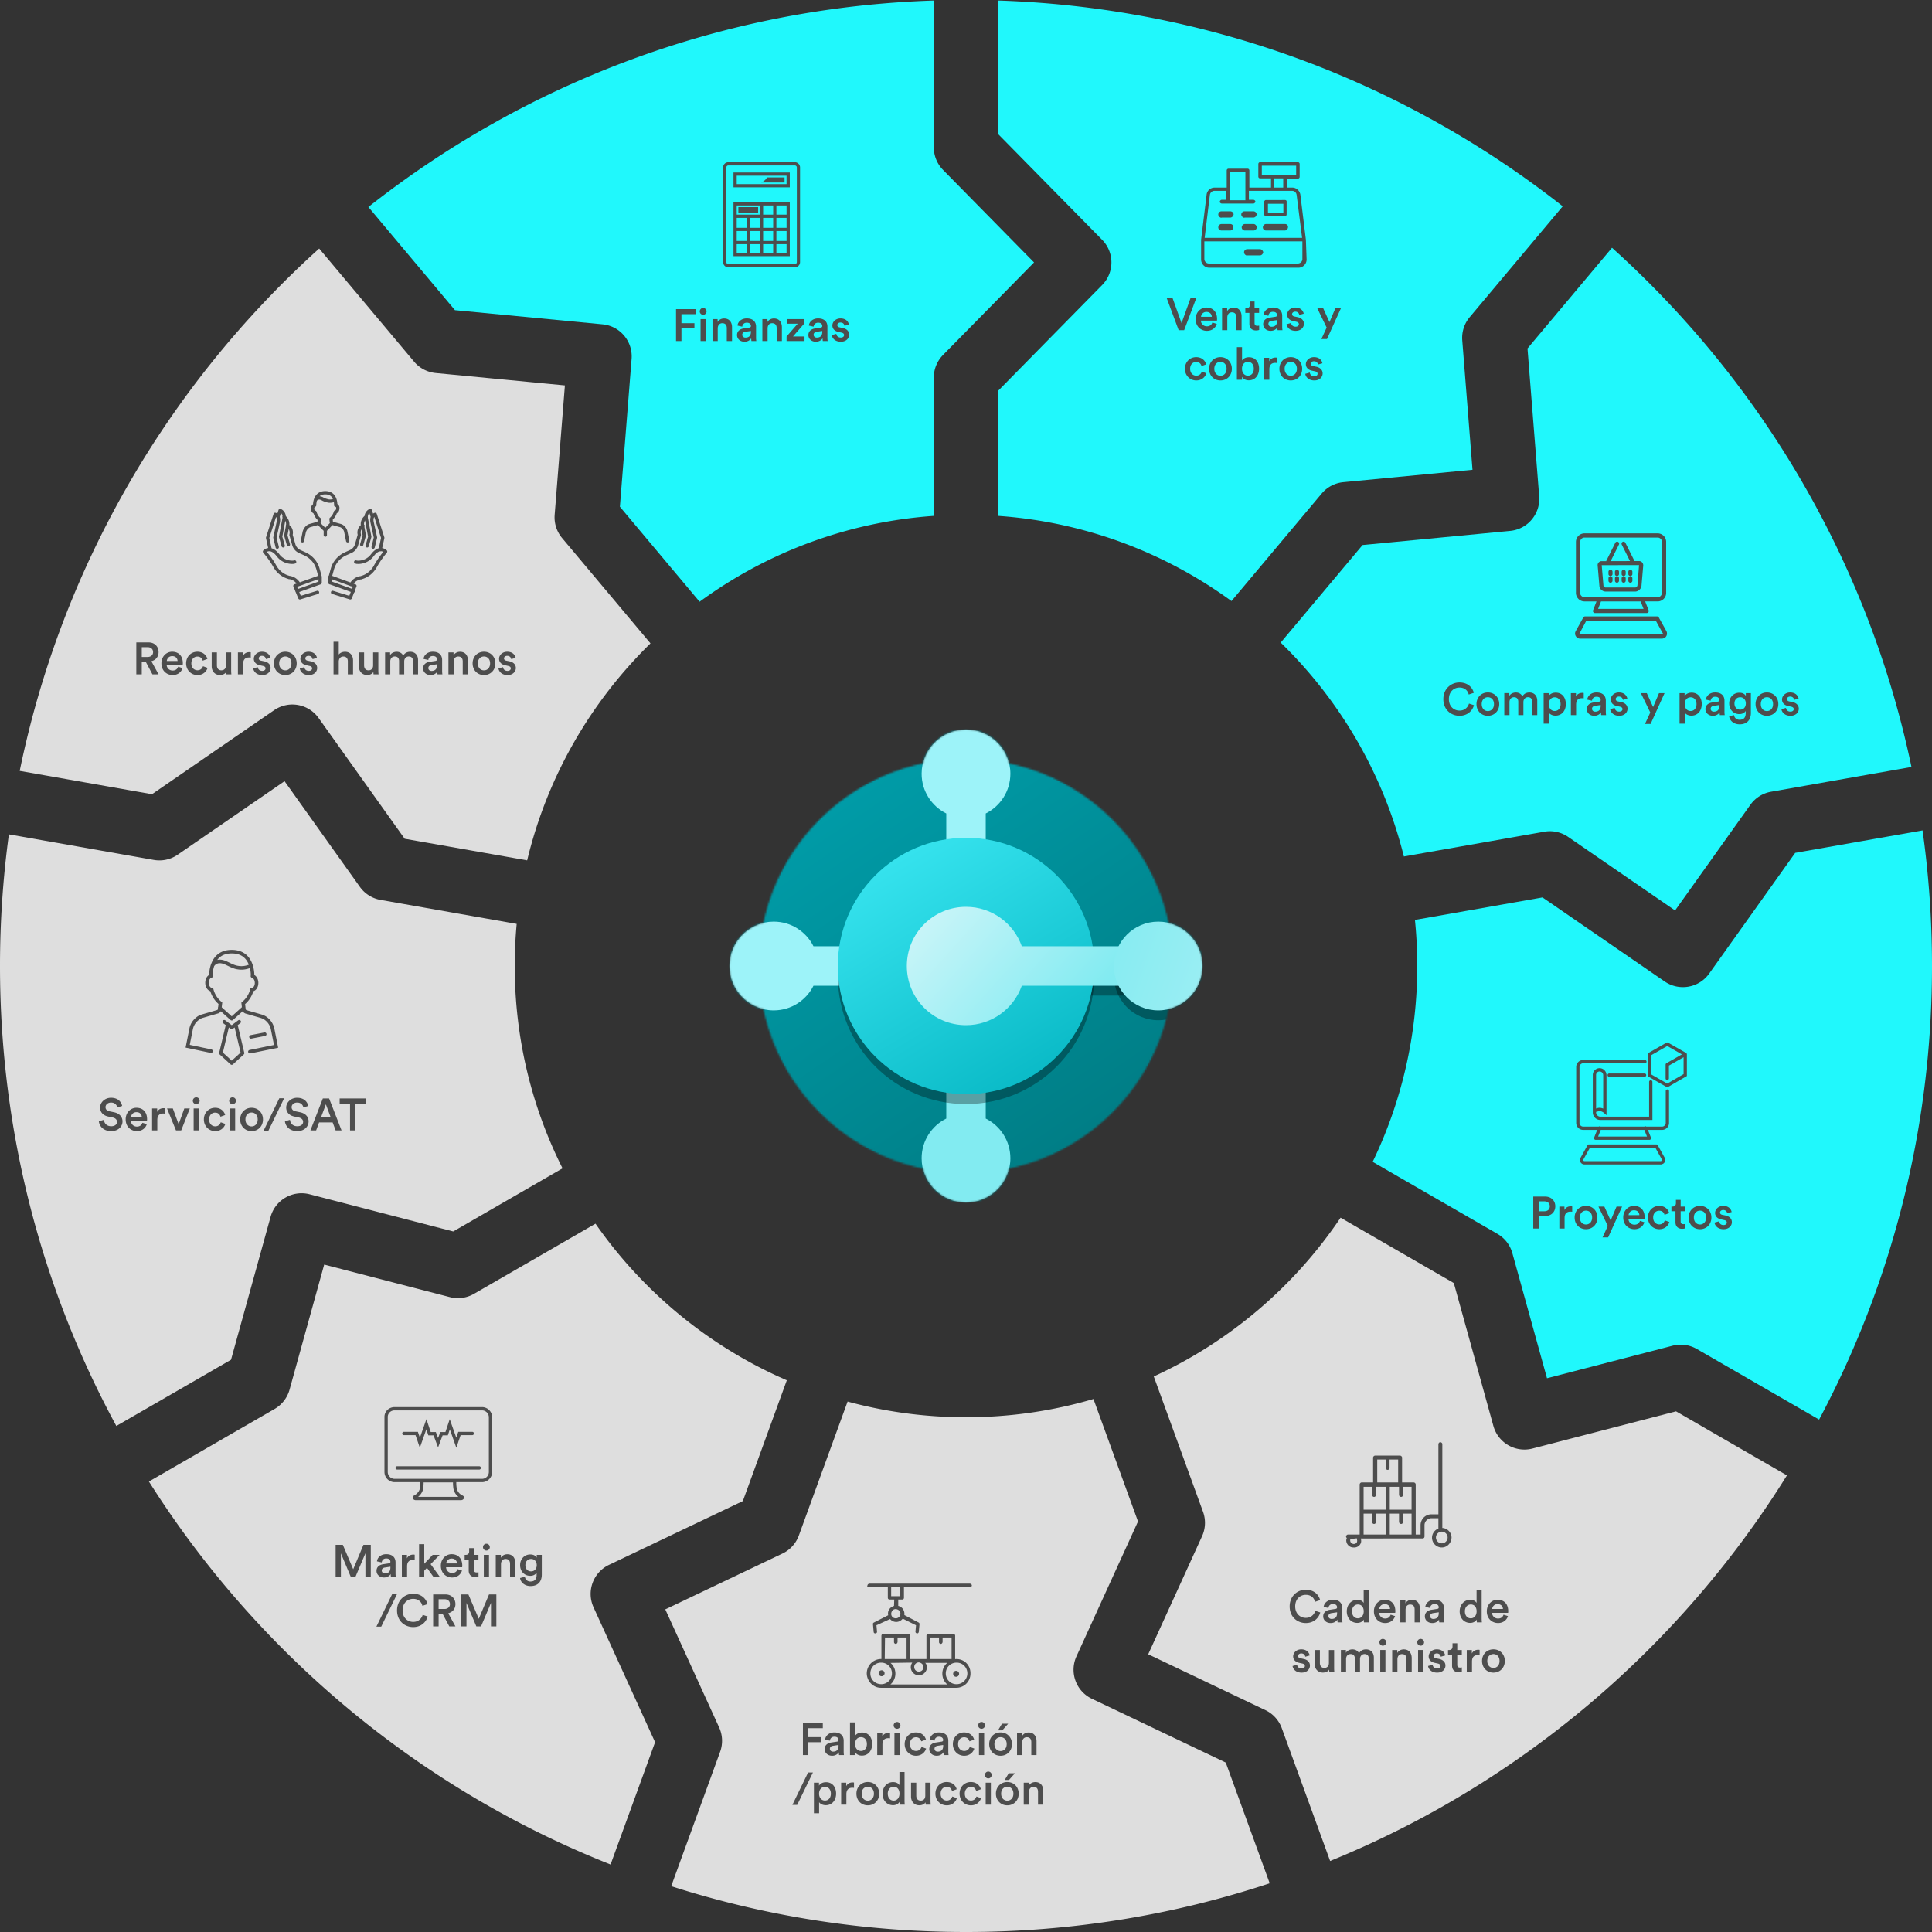 <?xml version="1.0" encoding="UTF-8"?>
<svg xmlns="http://www.w3.org/2000/svg" xmlns:xlink="http://www.w3.org/1999/xlink" width="1200" height="1200">
  <rect width="100%" height="100%" fill="#333333" stroke="none"/>
  <defs>
    <linearGradient id="c" x1="23.649%" x2="75.676%" y1="11.824%" y2="88.176%">
      <stop offset="0%" stop-color="#009CA8"></stop>
      <stop offset="100%" stop-color="#007D85"></stop>
    </linearGradient>
    <linearGradient id="d" x1="18.815%" x2="84.927%" y1="8.212%" y2="117.983%">
      <stop offset="0%" stop-color="#36E3EE"></stop>
      <stop offset="100%" stop-color="#00B1BE"></stop>
    </linearGradient>
    <linearGradient id="e" x1="-11.056%" x2="89.189%" y1="20.248%" y2="69.299%">
      <stop offset="0%" stop-color="#D2F6F9"></stop>
      <stop offset="100%" stop-color="#82EBF1"></stop>
      <stop offset="100%" stop-color="#82EBF1"></stop>
    </linearGradient>
    <linearGradient id="f" x1="105.406%" x2="-31.531%" y1="66.216%" y2="17.567%">
      <stop offset="0%" stop-color="#9AEEF3"></stop>
      <stop offset="100%" stop-color="#82EBF1"></stop>
    </linearGradient>
    <path id="a" d="M0 147c0 13.024 9.033 23.937 21.175 26.819 10.502 49.514 49.492 88.504 99.006 99.006C123.063 284.967 133.976 294 147 294s23.937-9.033 26.819-21.175c49.514-10.502 88.504-49.492 99.006-99.006C284.967 170.938 294 160.024 294 147c0-13.023-9.033-23.937-21.175-26.818-10.502-49.515-49.492-88.505-99.006-99.007C170.937 9.033 160.024 0 147 0s-23.937 9.033-26.819 21.175C70.667 31.677 31.677 70.667 21.175 120.18 9.033 123.063 0 133.976 0 147z"></path>
  </defs>
  <g fill="none" fill-rule="evenodd">
    <path fill="#DEDEDE" d="M679.158 868.952l27.68 76.051-38.226 83.788-.155.348c-4.228 9.746-.086 21.112 9.425 25.851l.323.157 83.14 39.616 27.292 74.983C729.32 1189.376 665.9 1200 600 1200c-63.855 0-125.38-9.975-183.101-28.452l30.374-83.451.149-.424a20 20 0 0 0-.56-14.295l-.187-.423-33.459-73.342 72.775-34.678.404-.197a20 20 0 0 0 9.629-10.597l.158-.42 30.275-83.183c23.437 6.356 48.094 9.748 73.543 9.748 27.49 0 54.056-3.958 79.158-11.334z"></path>
    <path fill="#DEDEDE" d="M488.701 857.318l-27.307 75.03-83.14 39.615-.342.167c-9.504 4.748-13.637 16.117-9.398 25.861l.146.328 38.226 83.79-27.655 75.971c-118.93-47.086-219.221-131.09-286.738-237.877l78.084-45.083.387-.23a20 20 0 0 0 8.763-11.322l.125-.432 21.512-77.69 78.04 20.214.436.108a20 20 0 0 0 14.175-1.922l.404-.226 75.458-43.566c29.625 42.515 70.73 76.434 118.824 97.264zm343.972-100.987l70.32 40.598 24.575 88.756.105.366c3.026 10.186 13.51 16.231 23.845 13.743l.34-.085 89.154-23.095 68.887 39.773c-66.516 106.973-165.757 191.48-283.729 239.524l-30.036-82.521-.159-.42a20 20 0 0 0-9.629-10.597l-.403-.198-72.774-34.676 33.458-73.344.182-.41a20 20 0 0 0 .569-14.295l-.153-.436-30.6-84.07c47.184-21.619 87.328-55.951 116.048-98.613z"></path>
    <path fill="#DEDEDE" d="M176.74 485.208l46.788 65.648.265.363a20 20 0 0 0 12.108 7.643l.441.082 84.575 14.912A283.795 283.795 0 0 0 319.714 600c0 45.19 10.695 87.883 29.69 125.684l-67.897 39.202-89.153-23.095-.369-.092c-10.335-2.473-20.812 3.584-23.824 13.778l-.097.337-24.576 88.758-71.233 41.126C26.172 800.752 0 703.433 0 600c0-27.734 1.882-55.028 5.524-81.761l.018.006.355.066 89.618 15.802.443.073a20 20 0 0 0 13.98-3.033l.384-.258 66.418-45.687z"></path>
    <path fill="#20F8FC" d="M1200 600c0 101.827-25.366 197.73-70.124 281.733l-75.953-43.853-.392-.22a20 20 0 0 0-14.174-1.93l-.45.11-78.037 20.215-21.514-77.691-.125-.432a20 20 0 0 0-8.763-11.323l-.387-.229-77.494-44.74c17.75-36.792 27.699-78.054 27.699-121.64 0-9.661-.489-19.209-1.443-28.618l79.233-13.97 75.878 52.194.315.212c8.861 5.856 20.77 3.753 27.09-4.785l.216-.297 53.451-75 79.11-13.951A605.201 605.201 0 0 1 1200 600z"></path>
    <path fill="#20F8FC" d="M1187.252 476.383l-87.233 15.383-.442.083a20 20 0 0 0-12.108 7.643l-.264.363-46.787 65.647-66.42-45.686-.372-.25a20 20 0 0 0-13.978-3.043l-.457.075-87.217 15.376c-12.802-51.351-39.767-97.098-76.506-132.854l50.846-60.597 91.675-8.79.378-.04c10.559-1.21 18.333-10.487 17.675-21.099l-.024-.346-7.263-91.81 52.484-62.547c92.832 83.549 159.449 195.659 186.013 322.492z"></path>
    <path fill="#DEDEDE" d="M198.26 154.365l.224.283.23.28 58.494 69.71.293.34a20 20 0 0 0 12.673 6.664l.446.048 80.246 7.695-6.356 80.364-.03.448a20 20 0 0 0 4.354 13.627l.293.358 54.9 65.43c-37.054 36.243-64.096 82.68-76.591 134.776l-76.087-13.415-53.45-74.998-.224-.307c-6.323-8.532-18.231-10.63-27.09-4.771l-.308.208L94.4 493.299l-81.556-14.38-.34-.057c-.08-.013-.161-.026-.242-.037l-.018-.007c25.933-126.443 91.642-238.383 183.479-322.173l2.538-2.28z"></path>
    <path fill="#20F8FC" d="M580 .327V91.5l.005.45a20 20 0 0 0 5.424 13.25l.311.324 56.526 57.475-56.526 57.477-.31.324a20 20 0 0 0-5.425 13.25l-.005.45-.003 85.917c-54.19 3.82-104.127 23.046-145.46 53.324l-49.507-59 7.263-91.81.027-.379c.64-10.609-7.146-19.876-17.71-21.07l-.346-.037-91.676-8.79-53.232-63.44-.223-.261-.335-.377C326.048 51.897 447.598 4.663 580 .327z"></path>
    <path fill="#20F8FC" d="M970.636 128.132l-57.784 68.865-.285.348a20 20 0 0 0-4.363 13.623l.03.462 6.358 80.363-80.247 7.696-.447.048a20 20 0 0 0-12.672 6.664l-.293.34-56.039 66.785c-41.222-30.038-90.95-49.106-144.895-52.91v-77.731l64.579-65.661.264-.274c7.302-7.707 7.302-19.793 0-27.5l-.264-.274-64.58-65.662V.327C752.145 4.655 873.48 51.714 970.637 128.132z"></path>
    <g transform="translate(453 453)">
      <mask id="b" fill="#fff">
        <use xlink:href="#a"></use>
      </mask>
      <g mask="url(#b)">
        <circle cx="147" cy="147" r="147" fill="url(#c)" fill-rule="nonzero"></circle>
        <path fill="#9DF3F9" d="M159.25 52.26c9.075-4.51 15.312-13.876 15.312-24.698C174.562 12.34 162.222 0 147 0c-15.222 0-27.563 12.34-27.563 27.562 0 10.822 6.237 20.188 15.313 24.698v18.177h24.5V52.26z"></path>
        <path fill="#82EBF1" d="M134.75 241.74c-9.075 4.51-15.313 13.876-15.313 24.697C119.437 281.66 131.777 294 147 294c15.222 0 27.562-12.34 27.562-27.563 0-10.821-6.237-20.187-15.312-24.697v-18.178h-24.5v18.178z"></path>
        <path fill="#9DF3F9" d="M52.26 134.75c-4.51-9.075-13.876-15.313-24.698-15.313C12.34 119.437 0 131.777 0 147c0 15.222 12.34 27.562 27.562 27.562 10.822 0 20.188-6.237 24.698-15.312h18.177v-24.5H52.26z"></path>
        <g fill="#000" fill-opacity=".32" transform="translate(67.375 73.5)">
          <circle cx="79.625" cy="79.625" r="79.625" fill-rule="nonzero"></circle>
          <path d="M114.284 91.875c-5.045 14.274-18.658 24.5-34.659 24.5-20.296 0-36.75-16.453-36.75-36.75 0-20.296 16.454-36.75 36.75-36.75 16.001 0 29.614 10.227 34.659 24.5h63.341v24.5h-63.341z"></path>
          <path fill-rule="nonzero" d="M199.062 107.188c-15.222 0-27.562-12.34-27.562-27.563 0-15.222 12.34-27.562 27.562-27.562 15.223 0 27.563 12.34 27.563 27.562 0 15.223-12.34 27.563-27.563 27.563z"></path>
        </g>
        <circle cx="147" cy="147" r="79.625" fill="url(#d)" fill-rule="nonzero"></circle>
        <path fill="url(#e)" d="M181.659 159.25c-5.045 14.274-18.658 24.5-34.659 24.5-20.296 0-36.75-16.453-36.75-36.75 0-20.296 16.454-36.75 36.75-36.75 16.001 0 29.614 10.227 34.659 24.5H245v24.5h-63.341z"></path>
        <path fill="url(#f)" fill-rule="nonzero" d="M266.437 174.563c-15.222 0-27.562-12.34-27.562-27.563 0-15.222 12.34-27.562 27.562-27.562C281.66 119.438 294 131.778 294 147c0 15.223-12.34 27.563-27.563 27.563z"></path>
      </g>
    </g>
    <path fill="#4D4D4D" fill-rule="nonzero" d="M299.351 873.97c3.5 0 6.334 2.834 6.334 6.334v33.954c0 3.5-2.834 6.334-6.334 6.334l-15.931-.001c-.038 1.274.07 2.666.293 4.023.478 1.794 1.632 3.27 3.244 4.103l.199.1c1.926.771 1.017 2.954-.8 2.954h-28.225c-1.549 0-2.481-1.848-1.017-2.84l.14-.078c1.717-.86 3.043-2.451 3.5-4.143.239-1.437.35-2.842.313-4.119l-15.931.001a6.331 6.331 0 0 1-6.334-6.334l.001-33.906c-.168-3.53 2.685-6.382 6.333-6.382zm-17.982 46.761h-18.252l.004.295a23.834 23.834 0 0 1-.282 3.575l-.086.54c-.479 1.796-1.586 3.419-3.046 4.57l-.014.011h25.052l-.202-.161c-1.291-1.07-2.236-2.515-2.745-4.213l-.085-.302a24.425 24.425 0 0 1-.348-3.878l.004-.437zm17.982-44.713h-54.215c-2.5 0-4.399 1.898-4.286 4.286v33.954a4.283 4.283 0 0 0 4.286 4.286h54.215a4.283 4.283 0 0 0 4.286-4.286v-33.954a4.283 4.283 0 0 0-4.286-4.286zm-1.677 34.701a1.024 1.024 0 0 1 .112 2.042l-.112.006h-51.001a1.024 1.024 0 0 1-.112-2.042l.112-.006h51.001zm-18.333-29.236l4.064 11.491 1.24-3.634h8.698a1.024 1.024 0 0 1 .111 2.042l-.111.006h-7.233l-2.671 7.824-4.041-11.425-1.246 3.741h-3.243l-2.805 7.482-2.806-7.483-3.242.001-1.247-3.74-4.04 11.424-2.672-7.824h-7.232c-.528 0-.963-.399-1.018-.912l-.006-.112c0-.527.399-.962.912-1.018l.112-.006h8.697l1.24 3.634 4.064-11.49 2.666 7.996h3.185l1.387 3.697 1.386-3.697h3.185l2.666-7.997zm-67.595 97.903v-14.56l6.132 14.56h2.912l6.188-14.616v14.616h3.332v-19.852h-4.564l-6.356 15.148-6.44-15.148h-4.48v19.852h3.276zm26.74.42c2.212 0 3.556-1.12 4.2-2.156 0 1.092.112 1.652.14 1.736h3.024c-.028-.14-.168-.952-.168-2.184v-6.776c0-2.716-1.596-5.096-5.796-5.096-3.36 0-5.488 2.1-5.74 4.452l2.968.672c.14-1.372 1.092-2.464 2.8-2.464 1.792 0 2.576.924 2.576 2.072 0 .476-.224.868-1.008.98l-3.5.532c-2.324.336-4.116 1.68-4.116 4.116 0 2.156 1.764 4.116 4.62 4.116zm.616-2.548c-1.288 0-1.988-.84-1.988-1.764 0-1.12.812-1.68 1.82-1.848l3.556-.532v.616c0 2.66-1.568 3.528-3.388 3.528zm13.748 2.128v-6.496c0-2.548 1.148-4.004 3.668-4.004.336 0 .7.028 1.064.084v-3.304a4.65 4.65 0 0 0-.868-.084c-1.792 0-3.304.868-3.948 2.352v-2.184h-3.164v13.636h3.248zm10.668 0v-3.808l1.68-1.764 4.004 5.572h3.976l-5.712-7.868 5.6-5.768h-4.312l-5.236 5.516v-12.152h-3.22v20.272h3.22zm17.276.42c3.276 0 5.432-1.932 6.16-4.312l-2.744-.868c-.448 1.344-1.456 2.38-3.416 2.38-2.016 0-3.64-1.484-3.724-3.556h9.968c.028-.056.084-.504.084-1.036 0-4.312-2.464-7.084-6.664-7.084-3.444 0-6.636 2.856-6.636 7.168 0 4.62 3.276 7.308 6.972 7.308zm3.052-8.736h-6.692c.112-1.456 1.288-3.024 3.332-3.024 2.24 0 3.304 1.428 3.36 3.024zm11.368 8.484c1.176 0 1.792-.224 1.988-.308v-2.688c-.14.028-.672.112-1.12.112-1.204 0-1.736-.504-1.736-1.708v-6.328h2.828v-2.884h-2.828v-4.172h-2.94v2.044c0 1.204-.644 2.128-2.1 2.128h-.7v2.884h2.52v6.86c0 2.548 1.568 4.06 4.088 4.06zm6.888-16.492c1.176 0 2.128-.924 2.128-2.1a2.127 2.127 0 0 0-2.128-2.128c-1.148 0-2.1.952-2.1 2.128 0 1.176.952 2.1 2.1 2.1zm1.624 16.324V965.75h-3.22v13.636h3.22zm7.448 0v-7.868c0-1.792.98-3.22 2.828-3.22 2.044 0 2.8 1.344 2.8 3.024v8.064h3.248v-8.624c0-2.996-1.596-5.404-4.928-5.404-1.512 0-3.136.644-4.032 2.212v-1.82h-3.164v13.636h3.248zm18.34 5.74c5.124 0 7-3.388 7-7.028V965.75h-3.136v1.736c-.588-1.12-1.904-1.988-4.032-1.988-3.752 0-6.3 2.996-6.3 6.636 0 3.836 2.66 6.636 6.3 6.636 1.988 0 3.36-.924 3.948-1.988v1.428c0 2.772-1.288 4.088-3.864 4.088-1.876 0-3.192-1.26-3.416-2.94l-2.996.784c.364 2.744 2.884 4.984 6.496 4.984zm.364-9.128c-2.128 0-3.556-1.484-3.556-3.864 0-2.324 1.484-3.836 3.556-3.836 2.016 0 3.5 1.512 3.5 3.836 0 2.352-1.428 3.864-3.5 3.864zm-93.086 34.328l9.772-20.132h-2.996l-9.772 20.132h2.996zm19.852.28c5.068 0 8.092-3.22 8.988-6.58l-3.08-1.008c-.672 2.24-2.576 4.368-5.908 4.368-3.388 0-6.58-2.464-6.58-7.112 0-4.816 3.276-7.196 6.552-7.196 3.332 0 5.18 1.932 5.768 4.34l3.164-1.064c-.896-3.472-3.892-6.44-8.932-6.44-5.152 0-9.996 3.892-9.996 10.36s4.676 10.332 10.024 10.332zm15.792-.42v-7.84h2.464l4.172 7.84h3.808l-4.48-8.176c2.772-.672 4.48-2.828 4.48-5.656 0-3.36-2.38-6.02-6.216-6.02h-7.616v19.852h3.388zm3.612-10.808h-3.612v-6.076h3.612c2.072 0 3.416 1.204 3.416 3.052 0 1.82-1.344 3.024-3.416 3.024zm13.692 10.808v-14.56l6.132 14.56h2.912l6.188-14.616v14.616h3.332v-19.852h-4.564l-6.356 15.148-6.44-15.148h-4.48v19.852h3.276z"></path>
    <path fill="#4D4D4D" fill-rule="nonzero" d="M149.465 633.98c.339.452.278 1.08-.122 1.459l-.099.083-1.584 1.188 4.07 17.17c.081.347-.01.708-.238.973l-.092.095-6.72 6.139-.01.007-.01.012-.039.032.06-.051a1.112 1.112 0 0 1-.337.211l-.012.005a1.08 1.08 0 0 1-.103.033l-.022.006a1.057 1.057 0 0 1-.35.03 1.125 1.125 0 0 1-.435-.124l-.021-.012a1.095 1.095 0 0 1-.093-.058l-.013-.01-.04-.03a1.102 1.102 0 0 1-.05-.043l-.01-.008-6.72-6.139a1.102 1.102 0 0 1-.351-.937l.022-.13 4.069-17.171-1.584-1.188a1.102 1.102 0 0 1 1.215-1.834l.107.071 3.984 2.988 3.985-2.988a1.102 1.102 0 0 1 1.543.22zm-3.728 4.172l-1.138.854a1.102 1.102 0 0 1-1.212.073l-.11-.073-1.14-.854-3.698 15.606 5.498 5.023 5.498-5.023-3.698-15.606zm-1.8-48.164c6.467 0 10.562 3.142 12.626 8.281.649 1.615 1.053 3.331 1.264 5.063.104.853.15 1.617.16 2.257 1.52.88 2.482 2.785 2.482 4.912 0 2.397-1.15 4.408-2.92 5.094l-.2.07-.041.146a17.036 17.036 0 0 1-4.9 7.689l-.176.153.24 2.09c.024.096.035.195.033.294l.078.696c.03.296.214.532.505.665l.114.045 9.231 2.662c1.624.507 2.933 1.184 3.936 2.107a11.768 11.768 0 0 1 3.957 6.35l.076.342 2.372 11.86-17.334 3.538a1.102 1.102 0 0 1-.557-2.129l.116-.03 15.184-3.1-1.94-9.7a9.615 9.615 0 0 0-3.052-5.242l-.264-.224c-.711-.653-1.627-1.152-2.776-1.547l-.351-.115-9.252-2.668c-.79-.263-1.432-.777-1.807-1.455l-6.066 5.46a1.102 1.102 0 0 1-1.374.08l-.1-.08-6.036-5.432c-.367.633-.947 1.113-1.624 1.313l-.172.044-9.165 2.665a7.255 7.255 0 0 0-3.133 1.689c-1.615 1.334-2.699 3.06-3.19 5.065l-.08.357-1.944 9.715 13.45 2.845c.556.117.925.634.87 1.187l-.02.118a1.102 1.102 0 0 1-1.186.869l-.119-.019-15.583-3.294 2.372-11.86c.55-2.656 1.93-4.95 3.984-6.645a9.35 9.35 0 0 1 3.667-2.062l.337-.091 9.194-2.672c.25-.056.464-.28.535-.589l.02-.12.035-.316c-.08-.277-.049-.58.095-.84l.217-1.91-.175-.152a17.036 17.036 0 0 1-4.9-7.69l-.036-.125-.123-.038c-1.741-.608-2.92-2.608-2.997-4.907l-.004-.239c0-2.141.914-4.011 2.4-4.864.014-.617.061-1.345.159-2.153.149-1.237.396-2.464.759-3.653.008-.16.05-.32.131-.47l.05-.093c.1-.294.208-.585.322-.872 2.064-5.166 6.159-8.325 12.627-8.325zm21.572 52.157a1.102 1.102 0 0 1-.755 1.263l-.117.029-8.544 1.659a1.102 1.102 0 0 1-.536-2.134l.116-.03 8.544-1.658a1.102 1.102 0 0 1 1.292.871zm-30.492-43.63c-.838.3-1.556.87-2.013 1.593a18.886 18.886 0 0 0-.768 3.557c-.11.917-.15 1.715-.145 2.33l.004.188c.004.047.005.094.003.14v-.024a1.102 1.102 0 0 1-1.047 1.155l-.04-.002c-.755.42-1.318 1.54-1.318 2.966 0 1.679.83 2.975 1.742 3.118l.115.012.815.041.199.792a14.816 14.816 0 0 0 4.712 7.619l.305.255.468.38-.342 3.008 6.23 5.607 6.298-5.668-.326-2.864.468-.38a14.824 14.824 0 0 0 4.917-7.49l.101-.384.188-.751.771-.078c1.045-.104 1.912-1.352 1.912-3.134 0-1.536-.723-2.785-1.64-3.128l-.125-.041a1.102 1.102 0 0 1-.717-1.497 18.42 18.42 0 0 0-.144-2.237 19.577 19.577 0 0 0-.42-2.31c-2.36.914-4.882 1.223-7.263.85-1.664-.195-3.112-.68-5.13-1.614l-2.188-1.045c-.2-.094-.38-.179-.56-.261l-.182-.082c-1.773-.845-3.546-1.106-4.88-.621zm8.92-6.324c-4.153 0-7.065 1.459-8.995 4.052 1.727-.41 3.682-.09 5.576.753l.96.442 1.881.902c1.912.907 3.203 1.375 4.613 1.579l.284.037c2.067.323 4.253.043 6.297-.773a1.73 1.73 0 0 0-.034-.092c-1.747-4.349-5.071-6.9-10.581-6.9zM69.066 702.542c4.536 0 7.028-2.94 7.028-6.02 0-2.8-1.876-5.012-5.376-5.712l-2.856-.588c-1.54-.336-2.324-1.288-2.324-2.548 0-1.512 1.4-2.856 3.416-2.856 2.66 0 3.696 1.82 3.892 3.052l3.024-.952c-.448-2.212-2.268-5.068-6.944-5.068-3.696 0-6.748 2.744-6.748 6.076 0 2.968 2.016 4.956 5.04 5.572l2.8.588c1.708.364 2.66 1.4 2.66 2.688 0 1.54-1.232 2.744-3.612 2.744-2.856 0-4.34-1.904-4.536-3.976l-3.136.896c.308 2.856 2.632 6.104 7.672 6.104zm15.96 0c3.276 0 5.432-1.932 6.16-4.312l-2.744-.868c-.448 1.344-1.456 2.38-3.416 2.38-2.016 0-3.64-1.484-3.724-3.556h9.968c.028-.056.084-.504.084-1.036 0-4.312-2.464-7.084-6.664-7.084-3.444 0-6.636 2.856-6.636 7.168 0 4.62 3.276 7.308 6.972 7.308zm3.052-8.736h-6.692c.112-1.456 1.288-3.024 3.332-3.024 2.24 0 3.304 1.428 3.36 3.024zm9.632 8.316v-6.496c0-2.548 1.148-4.004 3.668-4.004.336 0 .7.028 1.064.084v-3.304a4.65 4.65 0 0 0-.868-.084c-1.792 0-3.304.868-3.948 2.352v-2.184h-3.164v13.636h3.248zm14.84 0l5.348-13.636h-3.416l-3.528 9.744-3.612-9.744h-3.584l5.544 13.636h3.248zm9.324-16.324c1.176 0 2.128-.924 2.128-2.1a2.127 2.127 0 0 0-2.128-2.128c-1.148 0-2.1.952-2.1 2.128 0 1.176.952 2.1 2.1 2.1zm1.624 16.324v-13.636h-3.22v13.636h3.22zm10.192.42c3.584 0 5.628-2.324 6.272-4.452l-2.856-1.036c-.308 1.036-1.288 2.52-3.416 2.52-2.044 0-3.808-1.54-3.808-4.284 0-2.744 1.764-4.228 3.752-4.228 2.072 0 2.996 1.344 3.304 2.548l2.912-1.064c-.56-2.184-2.576-4.48-6.244-4.48-3.92 0-6.972 3.024-6.972 7.224 0 4.144 3.052 7.252 7.056 7.252zm10.752-16.744c1.176 0 2.128-.924 2.128-2.1a2.127 2.127 0 0 0-2.128-2.128c-1.148 0-2.1.952-2.1 2.128 0 1.176.952 2.1 2.1 2.1zm1.624 16.324v-13.636h-3.22v13.636h3.22zm10.192.42c4.088 0 7.084-3.052 7.084-7.252 0-4.172-2.996-7.224-7.084-7.224-4.06 0-7.056 3.052-7.056 7.224 0 4.2 2.996 7.252 7.056 7.252zm0-2.912c-1.988 0-3.808-1.512-3.808-4.34s1.82-4.284 3.808-4.284c2.016 0 3.808 1.456 3.808 4.284 0 2.856-1.792 4.34-3.808 4.34zm10.472 2.632l9.772-20.132h-2.996l-9.772 20.132h2.996zm17.92.28c4.536 0 7.028-2.94 7.028-6.02 0-2.8-1.876-5.012-5.376-5.712l-2.856-.588c-1.54-.336-2.324-1.288-2.324-2.548 0-1.512 1.4-2.856 3.416-2.856 2.66 0 3.696 1.82 3.892 3.052l3.024-.952c-.448-2.212-2.268-5.068-6.944-5.068-3.696 0-6.748 2.744-6.748 6.076 0 2.968 2.016 4.956 5.04 5.572l2.8.588c1.708.364 2.66 1.4 2.66 2.688 0 1.54-1.232 2.744-3.612 2.744-2.856 0-4.34-1.904-4.536-3.976l-3.136.896c.308 2.856 2.632 6.104 7.672 6.104zm11.704-.42l1.848-4.984h8.4l1.876 4.984h3.668l-7.728-19.852h-3.892l-7.728 19.852h3.556zm9.072-8.092h-6.048l3.024-8.12 3.024 8.12zm15.344 8.092v-16.688h6.468v-3.164H210.97v3.164h6.44v16.688h3.36z"></path>
    <path fill="#4D4D4D" fill-rule="nonzero" d="M493.674 100.748a3.256 3.256 0 0 1 3.254 3.254v58.78a3.256 3.256 0 0 1-3.254 3.255h-41.287a3.256 3.256 0 0 1-3.254-3.254v-58.78a3.256 3.256 0 0 1 3.254-3.255zm0 2h-41.287c-.692 0-1.255.563-1.255 1.254v58.78c0 .693.563 1.256 1.255 1.256h41.287c.692 0 1.255-.563 1.255-1.255v-58.78c0-.692-.563-1.256-1.255-1.256zm-3.122 22.88v33.49h-34.966v-33.49h34.966zm-26.724 26.025h-6.243v5.464h6.243v-5.464zm8.164 0h-6.165v5.464h6.165v-5.464zm8.24 0h-6.241v5.464h6.242v-5.464zm8.32 0h-6.32v5.464h6.32v-5.464zm-24.724-8.164h-6.243v6.164h6.243v-6.164zm8.164 0h-6.165v6.164h6.165v-6.164zm8.24 0h-6.241v6.164h6.242v-6.164zm8.32 0h-6.32v6.164h6.32v-6.164zm-24.724-8.164h-6.243v6.165h6.243v-6.165zm8.164 0h-6.165v6.165h6.165v-6.165zm8.24 0h-6.241v6.165h6.242v-6.165zm8.32 0h-6.32v6.165h6.32v-6.165zm-16.56-7.698l-14.406.001-.001 5.698h14.407v-5.699zm8.24 0h-6.241v5.699h6.242v-5.699zm8.32.001l-6.32-.001v5.699h6.32v-5.698zm-17.66 1.022v3.499h-12.284v-3.5h12.284zm19.66-21.526v9.23h-34.966v-9.23h34.966zm-2 1.999h-30.966v5.232h30.966v-5.232zm-1.254 1.1v3.11h-14.462c2.703-1.169 3.415-2.886 3.492-3.09l.007-.02h10.963zM423.26 211.838v-8.008h8.064v-3.108h-8.064v-5.572h8.988v-3.164H419.9v19.852h3.36zm13.468-16.324c1.176 0 2.128-.924 2.128-2.1a2.127 2.127 0 0 0-2.128-2.128c-1.148 0-2.1.952-2.1 2.128 0 1.176.952 2.1 2.1 2.1zm1.624 16.324v-13.636h-3.22v13.636h3.22zm7.448 0v-7.868c0-1.792.98-3.22 2.828-3.22 2.044 0 2.8 1.344 2.8 3.024v8.064h3.248v-8.624c0-2.996-1.596-5.404-4.928-5.404-1.512 0-3.136.644-4.032 2.212v-1.82h-3.164v13.636h3.248zm16.604.42c2.212 0 3.556-1.12 4.2-2.156 0 1.092.112 1.652.14 1.736h3.024c-.028-.14-.168-.952-.168-2.184v-6.776c0-2.716-1.596-5.096-5.796-5.096-3.36 0-5.488 2.1-5.74 4.452l2.968.672c.14-1.372 1.092-2.464 2.8-2.464 1.792 0 2.576.924 2.576 2.072 0 .476-.224.868-1.008.98l-3.5.532c-2.324.336-4.116 1.68-4.116 4.116 0 2.156 1.764 4.116 4.62 4.116zm.616-2.548c-1.288 0-1.988-.84-1.988-1.764 0-1.12.812-1.68 1.82-1.848l3.556-.532v.616c0 2.66-1.568 3.528-3.388 3.528zm13.748 2.128v-7.868c0-1.792.98-3.22 2.828-3.22 2.044 0 2.8 1.344 2.8 3.024v8.064h3.248v-8.624c0-2.996-1.596-5.404-4.928-5.404-1.512 0-3.136.644-4.032 2.212v-1.82h-3.164v13.636h3.248zm22.932 0v-2.856h-7.14l7-8.036v-2.744h-10.864v2.856h6.776l-6.916 7.952v2.828H499.7zm7.028.42c2.212 0 3.556-1.12 4.2-2.156 0 1.092.112 1.652.14 1.736h3.024c-.028-.14-.168-.952-.168-2.184v-6.776c0-2.716-1.596-5.096-5.796-5.096-3.36 0-5.488 2.1-5.74 4.452l2.968.672c.14-1.372 1.092-2.464 2.8-2.464 1.792 0 2.576.924 2.576 2.072 0 .476-.224.868-1.008.98l-3.5.532c-2.324.336-4.116 1.68-4.116 4.116 0 2.156 1.764 4.116 4.62 4.116zm.616-2.548c-1.288 0-1.988-.84-1.988-1.764 0-1.12.812-1.68 1.82-1.848l3.556-.532v.616c0 2.66-1.568 3.528-3.388 3.528zm14.924 2.548c3.472 0 5.152-2.296 5.152-4.368 0-2.016-1.344-3.584-3.92-4.144l-2.072-.42c-.84-.168-1.372-.7-1.372-1.428 0-.84.812-1.568 1.96-1.568 1.82 0 2.408 1.26 2.52 2.044l2.744-.784c-.224-1.344-1.456-3.808-5.264-3.808-2.828 0-5.012 2.016-5.012 4.396 0 1.876 1.26 3.444 3.668 3.976l2.016.448c1.092.224 1.596.784 1.596 1.512 0 .84-.7 1.568-2.044 1.568-1.736 0-2.66-1.092-2.772-2.324l-2.828.784c.168 1.54 1.68 4.116 5.628 4.116z"></path>
    <path fill="#4D4D4D" fill-rule="nonzero" d="M806.159 100.748c.292 0 .56.13.757.328.152.152.264.346.308.56l.017.131.002 8.074c-.02.342-.146.61-.35.802-.149.142-.336.246-.541.287l-.126.017-6.717.003v5.565h3.228c1.209 0 2.35.484 3.238 1.28a5.379 5.379 0 0 1 1.647 2.798l.053.258 3.438 28.051.444 12.294a5.085 5.085 0 0 1-1.5 3.587 5.091 5.091 0 0 1-3.198 1.483l-.268.014-55.467.002a5.085 5.085 0 0 1-3.602-1.5 5.091 5.091 0 0 1-1.483-3.198l-.014-.268-.002-12.429 3.416-27.922a4.889 4.889 0 0 1 1.609-3.17A5.005 5.005 0 0 1 754 116.53l.26-.014 7.679-.001v-10.666c0-.292.13-.56.327-.757.152-.152.346-.265.56-.308l.132-.018 11.965-.002c.292 0 .56.13.757.328.152.152.264.346.308.56l.017.131.003 10.732h13.448V110.8h-6.775c-.341-.021-.61-.147-.802-.35a1.108 1.108 0 0 1-.287-.542l-.017-.125-.002-7.928c.02-.34.146-.609.35-.802.148-.141.335-.246.541-.287l.126-.017 23.569-.002zm2.782 49.172h-60.897v10.963c0 .75.316 1.448.825 1.958.51.51 1.208.825 1.957.825h55.333c.749 0 1.448-.316 1.957-.825.51-.51.825-1.208.825-1.958V149.92zm-26.413 4.844c1.19 0 1.934 1.041 2.082 1.934-.148 1.041-1.04 1.933-2.082 1.933h-7.883v.15c-1.042-.15-1.934-1.042-1.934-2.083 0-1.041.892-1.934 1.934-1.934zm-20.887-36.228h-7.393c-.661 0-1.327.27-1.846.749a2.974 2.974 0 0 0-.93 1.774l-3.24 26.692h60.526l-3.394-26.695c-.105-.74-.435-1.366-.913-1.808a2.695 2.695 0 0 0-1.862-.712H775.71v5.565h2.864c.343.061.68.241.915.494.158.17.28.38.246.619-.049.337-.22.648-.463.873a1.156 1.156 0 0 1-.78.332h-19.715a1.685 1.685 0 0 1-.915-.495c-.158-.17-.28-.38-.246-.619.049-.336.22-.648.463-.873.212-.197.483-.331.78-.331h2.782v-5.565zm36.575 20.616c1.04 0 1.933.893 1.785 1.934 0 1.041-.893 2.082-1.934 2.082h-11.75c-1.042 0-1.934-.892-1.934-1.933 0-1.042.892-2.083 1.933-2.083zm-34.082 0c1.19 0 1.934.893 1.934 1.934s-.892 2.082-1.934 2.082h-5.503c-1.041 0-1.934-.892-1.934-1.933 0-1.042.893-2.083 1.934-2.083zm14.553 0c.893 0 1.785.893 1.934 1.934 0 1.041-.892 2.082-1.934 2.082h-5.503c-1.041 0-1.934-.892-1.934-1.933 0-1.042.893-2.083 1.934-2.083zm-14.553-7.88c1.19 0 2.083.892 2.083 1.933-.149 1.042-1.041 1.934-2.083 1.934h-5.503v.149c-1.041-.149-1.934-1.041-1.934-2.083 0-1.04.893-1.933 1.934-1.933zm14.443 0c1.042 0 1.934.892 1.934 1.785 0 1.041-.892 2.082-1.934 2.082h-5.652v.149c-1.041-.149-1.934-1.041-1.934-2.083 0-1.04.893-1.933 1.934-1.933zm19.639-7.032a1 1 0 0 1 .73.32.801.801 0 0 1 .221.513l-.005.12-.01 8.015c0 .293-.13.56-.328.758a1.113 1.113 0 0 1-.56.307l-.132.018-11.816.002c-.292 0-.56-.13-.757-.327a1.113 1.113 0 0 1-.308-.561l-.017-.131-.002-7.949c0-.292.13-.56.327-.757.152-.152.346-.264.56-.308l.132-.017 11.965-.003zm-1.085 2.319h-9.581v5.565h9.58v-5.565zm-23.59-19.625h-9.582v17.464h9.581v-17.464zm23.5 3.867h-5.564v5.714h5.565V110.8zm8.033-7.883h-21.332v5.713h21.332v-5.713zm-69.572 102.164l7.504-19.852h-3.556l-5.572 15.456-5.544-15.456h-3.64l7.392 19.852h3.416zm14.112.42c3.276 0 5.432-1.932 6.16-4.312l-2.744-.868c-.448 1.344-1.456 2.38-3.416 2.38-2.016 0-3.64-1.484-3.724-3.556h9.968c.028-.056.084-.504.084-1.036 0-4.312-2.464-7.084-6.664-7.084-3.444 0-6.636 2.856-6.636 7.168 0 4.62 3.276 7.308 6.972 7.308zm3.052-8.736h-6.692c.112-1.456 1.288-3.024 3.332-3.024 2.24 0 3.304 1.428 3.36 3.024zm9.632 8.316v-7.868c0-1.792.98-3.22 2.828-3.22 2.044 0 2.8 1.344 2.8 3.024v8.064h3.248v-8.624c0-2.996-1.596-5.404-4.928-5.404-1.512 0-3.136.644-4.032 2.212v-1.82h-3.164v13.636h3.248zm17.808.168c1.176 0 1.792-.224 1.988-.308v-2.688c-.14.028-.672.112-1.12.112-1.204 0-1.736-.504-1.736-1.708v-6.328h2.828v-2.884h-2.828v-4.172h-2.94v2.044c0 1.204-.644 2.128-2.1 2.128h-.7v2.884h2.52v6.86c0 2.548 1.568 4.06 4.088 4.06zm9.1.252c2.212 0 3.556-1.12 4.2-2.156 0 1.092.112 1.652.14 1.736h3.024c-.028-.14-.168-.952-.168-2.184v-6.776c0-2.716-1.596-5.096-5.796-5.096-3.36 0-5.488 2.1-5.74 4.452l2.968.672c.14-1.372 1.092-2.464 2.8-2.464 1.792 0 2.576.924 2.576 2.072 0 .476-.224.868-1.008.98l-3.5.532c-2.324.336-4.116 1.68-4.116 4.116 0 2.156 1.764 4.116 4.62 4.116zm.616-2.548c-1.288 0-1.988-.84-1.988-1.764 0-1.12.812-1.68 1.82-1.848l3.556-.532v.616c0 2.66-1.568 3.528-3.388 3.528zm14.924 2.548c3.472 0 5.152-2.296 5.152-4.368 0-2.016-1.344-3.584-3.92-4.144l-2.072-.42c-.84-.168-1.372-.7-1.372-1.428 0-.84.812-1.568 1.96-1.568 1.82 0 2.408 1.26 2.52 2.044l2.744-.784c-.224-1.344-1.456-3.808-5.264-3.808-2.828 0-5.012 2.016-5.012 4.396 0 1.876 1.26 3.444 3.668 3.976l2.016.448c1.092.224 1.596.784 1.596 1.512 0 .84-.7 1.568-2.044 1.568-1.736 0-2.66-1.092-2.772-2.324l-2.828.784c.168 1.54 1.68 4.116 5.628 4.116zm19.46 5.096l8.68-19.152h-3.444l-3.668 8.624-3.92-8.624h-3.668l5.824 12.012-3.276 7.14h3.472zm-81.172 25.704c3.584 0 5.628-2.324 6.272-4.452l-2.856-1.036c-.308 1.036-1.288 2.52-3.416 2.52-2.044 0-3.808-1.54-3.808-4.284 0-2.744 1.764-4.228 3.752-4.228 2.072 0 2.996 1.344 3.304 2.548l2.912-1.064c-.56-2.184-2.576-4.48-6.244-4.48-3.92 0-6.972 3.024-6.972 7.224 0 4.144 3.052 7.252 7.056 7.252zm15.008 0c4.088 0 7.084-3.052 7.084-7.252 0-4.172-2.996-7.224-7.084-7.224-4.06 0-7.056 3.052-7.056 7.224 0 4.2 2.996 7.252 7.056 7.252zm0-2.912c-1.988 0-3.808-1.512-3.808-4.34s1.82-4.284 3.808-4.284c2.016 0 3.808 1.456 3.808 4.284 0 2.856-1.792 4.34-3.808 4.34zm17.584 2.828c3.976 0 6.412-3.108 6.412-7.224 0-4.004-2.212-7.112-6.3-7.112-2.1 0-3.668.98-4.284 2.044v-8.316h-3.192v20.272h3.164v-1.82c.784 1.316 2.268 2.156 4.2 2.156zm-.532-2.884c-2.072 0-3.668-1.624-3.668-4.312 0-2.716 1.596-4.256 3.668-4.256 2.156 0 3.668 1.54 3.668 4.256 0 2.688-1.54 4.312-3.668 4.312zm13.328 2.548v-6.496c0-2.548 1.148-4.004 3.668-4.004.336 0 .7.028 1.064.084v-3.304a4.65 4.65 0 0 0-.868-.084c-1.792 0-3.304.868-3.948 2.352v-2.184h-3.164v13.636h3.248zm13.3.42c4.088 0 7.084-3.052 7.084-7.252 0-4.172-2.996-7.224-7.084-7.224-4.06 0-7.056 3.052-7.056 7.224 0 4.2 2.996 7.252 7.056 7.252zm0-2.912c-1.988 0-3.808-1.512-3.808-4.34s1.82-4.284 3.808-4.284c2.016 0 3.808 1.456 3.808 4.284 0 2.856-1.792 4.34-3.808 4.34zm14.644 2.912c3.472 0 5.152-2.296 5.152-4.368 0-2.016-1.344-3.584-3.92-4.144l-2.072-.42c-.84-.168-1.372-.7-1.372-1.428 0-.84.812-1.568 1.96-1.568 1.82 0 2.408 1.26 2.52 2.044l2.744-.784c-.224-1.344-1.456-3.808-5.264-3.808-2.828 0-5.012 2.016-5.012 4.396 0 1.876 1.26 3.444 3.668 3.976l2.016.448c1.092.224 1.596.784 1.596 1.512 0 .84-.7 1.568-2.044 1.568-1.736 0-2.66-1.092-2.772-2.324l-2.828.784c.168 1.54 1.68 4.116 5.628 4.116z"></path>
    <path fill="#4D4D4D" fill-rule="nonzero" d="M1029.173 382.843a1.304 1.304 0 0 1 1.006.474l.09.124 4.712 8.474c.443.775.517 1.675.29 2.477-.225.796-.746 1.499-1.507 1.879a3.913 3.913 0 0 1-1.204.384l-.202.018-50.878.003a3.149 3.149 0 0 1-2.23-.936 3.183 3.183 0 0 1-.946-2.24c0-.49.088-.826.287-1.266l.092-.195 4.728-8.524a1.304 1.304 0 0 1 .903-.65l.152-.019 44.707-.003zm-.768 2.611h-43.091l-4.56 8.615 52.312-.225-4.661-8.39zm1.169-54.19c1.456 0 2.79.596 3.757 1.563a5.286 5.286 0 0 1 1.54 3.328l.014.28.001 31.847-.008.27a5.282 5.282 0 0 1-1.657 3.544c-.865.816-2 1.345-3.24 1.44l-.268.014h-7.877l2.14 5.447c.141.362.11.736-.042 1.047l-.063.114c-.204.33-.552.57-.973.613l-32.2.007c-.437 0-.81-.209-1.043-.52a1.297 1.297 0 0 1-.216-1.13l2.174-5.577h-7.504l-.27-.008a5.282 5.282 0 0 1-3.544-1.657 5.319 5.319 0 0 1-1.44-3.24l-.015-.268v-31.844l.008-.27a5.282 5.282 0 0 1 1.656-3.544c.866-.816 2-1.345 3.24-1.44l.268-.014 45.562-.002zm-10.505 42.287h-24.682l-.024.114-1.752 4.501h28.236l-1.707-4.363a1.311 1.311 0 0 1-.07-.252zm10.505-39.676h-45.422c-.718 0-1.384.288-1.877.781a2.878 2.878 0 0 0-.826 1.91v31.673c0 .718.289 1.383.782 1.876a2.878 2.878 0 0 0 1.91.826h45.433c.717 0 1.383-.288 1.876-.781a2.878 2.878 0 0 0 .826-1.91v-31.673a2.69 2.69 0 0 0-.793-1.906 2.7 2.7 0 0 0-1.91-.796zm-25.556 2.615a1.256 1.256 0 0 1 1.57.732c.112.28.122.6.012.899l-5.195 10.404 12.02-.035-5.128-10.24a1.255 1.255 0 0 1-.105-.83l.037-.133a1.256 1.256 0 0 1 1.528-.817c.29.08.553.263.725.53l5.547 11.077c.066.131.106.268.124.406l2.89-.01c.727 0 1.368.293 1.831.756.376.376.635.865.728 1.401l.027.204.007.47-1.071 12.45c-.1 1-.594 1.924-1.311 2.595a3.94 3.94 0 0 1-2.12 1.042l-.24.026-18.558.01a4.07 4.07 0 0 1-2.766-1.107c-.597-.56-1.013-1.296-1.129-2.11l-.024-.224-1.065-12.574c-.12-.715.065-1.351.441-1.85a2.83 2.83 0 0 1 1.352-.955l.208-.063 3.33-.01c.01-.111.033-.221.073-.329l5.533-11.083c.156-.311.423-.53.729-.632zm14.025 14.504l-23.196.052 1.078 12.583c0 .336.167.656.428.891.26.235.613.385.983.385h18.302c.325 0 .664-.169.93-.43.261-.256.451-.6.486-.955l.99-12.526zm-17.74 6.943a1.258 1.258 0 0 1 1.253 1.12l.008 1.61a1.256 1.256 0 0 1-1.26 1.26 1.258 1.258 0 0 1-1.253-1.12l-.008-1.61a1.256 1.256 0 0 1 1.26-1.26zm4.027 0a1.258 1.258 0 0 1 1.253 1.12l.007 1.61a1.256 1.256 0 0 1-1.26 1.26 1.258 1.258 0 0 1-1.253-1.12l-.008-1.61a1.256 1.256 0 0 1 1.26-1.26zm4.159 0a1.258 1.258 0 0 1 1.253 1.12l.007 1.61a1.256 1.256 0 0 1-1.26 1.26 1.258 1.258 0 0 1-1.253-1.12l-.008-1.61a1.256 1.256 0 0 1 1.26-1.26zm4.16 0a1.258 1.258 0 0 1 1.253 1.12l.007 1.61a1.256 1.256 0 0 1-1.26 1.26 1.258 1.258 0 0 1-1.253-1.12l-.008-1.61a1.256 1.256 0 0 1 1.26-1.26zm-12.346-4.008a1.258 1.258 0 0 1 1.253 1.12l.008 1.48a1.257 1.257 0 0 1-1.26 1.257 1.258 1.258 0 0 1-1.253-1.12l-.008-1.48a1.257 1.257 0 0 1 1.26-1.257zm4.027 0a1.258 1.258 0 0 1 1.253 1.12l.007 1.48a1.257 1.257 0 0 1-1.26 1.257 1.258 1.258 0 0 1-1.253-1.12l-.008-1.48a1.257 1.257 0 0 1 1.26-1.257zm4.159 0a1.258 1.258 0 0 1 1.253 1.12l.007 1.48a1.257 1.257 0 0 1-1.26 1.257 1.258 1.258 0 0 1-1.253-1.12l-.008-1.48a1.257 1.257 0 0 1 1.26-1.257zm4.16 0a1.258 1.258 0 0 1 1.253 1.12l.007 1.48a1.257 1.257 0 0 1-1.26 1.257 1.258 1.258 0 0 1-1.253-1.12l-.008-1.48a1.257 1.257 0 0 1 1.26-1.257zm-106.137 90.643c5.068 0 8.092-3.22 8.988-6.58l-3.08-1.008c-.672 2.24-2.576 4.368-5.908 4.368-3.388 0-6.58-2.464-6.58-7.112 0-4.816 3.276-7.196 6.552-7.196 3.332 0 5.18 1.932 5.768 4.34l3.164-1.064c-.896-3.472-3.892-6.44-8.932-6.44-5.152 0-9.996 3.892-9.996 10.36s4.676 10.332 10.024 10.332zm17.612 0c4.088 0 7.084-3.052 7.084-7.252 0-4.172-2.996-7.224-7.084-7.224-4.06 0-7.056 3.052-7.056 7.224 0 4.2 2.996 7.252 7.056 7.252zm0-2.912c-1.988 0-3.808-1.512-3.808-4.34s1.82-4.284 3.808-4.284c2.016 0 3.808 1.456 3.808 4.284 0 2.856-1.792 4.34-3.808 4.34zm13.44 2.492v-8.092c0-1.736 1.092-3.024 2.828-3.024 1.848 0 2.632 1.232 2.632 2.8v8.316h3.192v-8.092c0-1.68 1.12-3.024 2.828-3.024 1.82 0 2.632 1.204 2.632 2.8v8.316h3.136v-8.848c0-3.612-2.352-5.18-4.816-5.18-1.764 0-3.36.616-4.424 2.408-.728-1.596-2.296-2.408-4.088-2.408-1.54 0-3.248.728-4.032 2.128v-1.736h-3.108v13.636h3.22zm24.444 5.32v-6.86c.7 1.036 2.184 1.876 4.144 1.876 3.92 0 6.412-3.08 6.412-7.168 0-4.032-2.268-7.112-6.3-7.112-2.1 0-3.668.98-4.34 2.156v-1.848h-3.136v18.956h3.22zm3.64-7.868c-2.128 0-3.668-1.68-3.668-4.284 0-2.548 1.54-4.228 3.668-4.228 2.184 0 3.668 1.68 3.668 4.228 0 2.604-1.512 4.284-3.668 4.284zm13.3 2.548v-6.496c0-2.548 1.148-4.004 3.668-4.004.336 0 .7.028 1.064.084v-3.304a4.65 4.65 0 0 0-.868-.084c-1.792 0-3.304.868-3.948 2.352v-2.184H975.7v13.636h3.248zm11.256.42c2.212 0 3.556-1.12 4.2-2.156 0 1.092.112 1.652.14 1.736h3.024c-.028-.14-.168-.952-.168-2.184v-6.776c0-2.716-1.596-5.096-5.796-5.096-3.36 0-5.488 2.1-5.74 4.452l2.968.672c.14-1.372 1.092-2.464 2.8-2.464 1.792 0 2.576.924 2.576 2.072 0 .476-.224.868-1.008.98l-3.5.532c-2.324.336-4.116 1.68-4.116 4.116 0 2.156 1.764 4.116 4.62 4.116zm.616-2.548c-1.288 0-1.988-.84-1.988-1.764 0-1.12.812-1.68 1.82-1.848l3.556-.532v.616c0 2.66-1.568 3.528-3.388 3.528zm14.924 2.548c3.472 0 5.152-2.296 5.152-4.368 0-2.016-1.344-3.584-3.92-4.144l-2.072-.42c-.84-.168-1.372-.7-1.372-1.428 0-.84.812-1.568 1.96-1.568 1.82 0 2.408 1.26 2.52 2.044l2.744-.784c-.224-1.344-1.456-3.808-5.264-3.808-2.828 0-5.012 2.016-5.012 4.396 0 1.876 1.26 3.444 3.668 3.976l2.016.448c1.092.224 1.596.784 1.596 1.512 0 .84-.7 1.568-2.044 1.568-1.736 0-2.66-1.092-2.772-2.324l-2.828.784c.168 1.54 1.68 4.116 5.628 4.116zm19.46 5.096l8.68-19.152h-3.444l-3.668 8.624-3.92-8.624h-3.668l5.824 12.012-3.276 7.14h3.472zm21.224-.196v-6.86c.7 1.036 2.184 1.876 4.144 1.876 3.92 0 6.412-3.08 6.412-7.168 0-4.032-2.268-7.112-6.3-7.112-2.1 0-3.668.98-4.34 2.156v-1.848h-3.136v18.956h3.22zm3.64-7.868c-2.128 0-3.668-1.68-3.668-4.284 0-2.548 1.54-4.228 3.668-4.228 2.184 0 3.668 1.68 3.668 4.228 0 2.604-1.512 4.284-3.668 4.284zm13.832 2.968c2.212 0 3.556-1.12 4.2-2.156 0 1.092.112 1.652.14 1.736h3.024c-.028-.14-.168-.952-.168-2.184v-6.776c0-2.716-1.596-5.096-5.796-5.096-3.36 0-5.488 2.1-5.74 4.452l2.968.672c.14-1.372 1.092-2.464 2.8-2.464 1.792 0 2.576.924 2.576 2.072 0 .476-.224.868-1.008.98l-3.5.532c-2.324.336-4.116 1.68-4.116 4.116 0 2.156 1.764 4.116 4.62 4.116zm.616-2.548c-1.288 0-1.988-.84-1.988-1.764 0-1.12.812-1.68 1.82-1.848l3.556-.532v.616c0 2.66-1.568 3.528-3.388 3.528zm15.988 7.868c5.124 0 7-3.388 7-7.028v-12.348h-3.136v1.736c-.588-1.12-1.904-1.988-4.032-1.988-3.752 0-6.3 2.996-6.3 6.636 0 3.836 2.66 6.636 6.3 6.636 1.988 0 3.36-.924 3.948-1.988v1.428c0 2.772-1.288 4.088-3.864 4.088-1.876 0-3.192-1.26-3.416-2.94l-2.996.784c.364 2.744 2.884 4.984 6.496 4.984zm.364-9.128c-2.128 0-3.556-1.484-3.556-3.864 0-2.324 1.484-3.836 3.556-3.836 2.016 0 3.5 1.512 3.5 3.836 0 2.352-1.428 3.864-3.5 3.864zm16.604 3.808c4.088 0 7.084-3.052 7.084-7.252 0-4.172-2.996-7.224-7.084-7.224-4.06 0-7.056 3.052-7.056 7.224 0 4.2 2.996 7.252 7.056 7.252zm0-2.912c-1.988 0-3.808-1.512-3.808-4.34s1.82-4.284 3.808-4.284c2.016 0 3.808 1.456 3.808 4.284 0 2.856-1.792 4.34-3.808 4.34zm14.644 2.912c3.472 0 5.152-2.296 5.152-4.368 0-2.016-1.344-3.584-3.92-4.144l-2.072-.42c-.84-.168-1.372-.7-1.372-1.428 0-.84.812-1.568 1.96-1.568 1.82 0 2.408 1.26 2.52 2.044l2.744-.784c-.224-1.344-1.456-3.808-5.264-3.808-2.828 0-5.012 2.016-5.012 4.396 0 1.876 1.26 3.444 3.668 3.976l2.016.448c1.092.224 1.596.784 1.596 1.512 0 .84-.7 1.568-2.044 1.568-1.736 0-2.66-1.092-2.772-2.324l-2.828.784c.168 1.54 1.68 4.116 5.628 4.116z"></path>
    <path fill="#4D4D4D" fill-rule="nonzero" d="M894.564 895.769c.335 0 .663.16.91.39.214.202.38.467.38.763v52.117a6.071 6.071 0 0 1 4.279 2.134 6.036 6.036 0 0 1 1.454 3.779c-.065 1.746-.757 3.312-1.86 4.437a5.848 5.848 0 0 1-4.207 1.779 6.05 6.05 0 0 1-4.283-1.786 6.05 6.05 0 0 1-1.786-4.283c0-1.177.342-2.28.932-3.214a6.151 6.151 0 0 1 3.029-2.473v-6.408h-4.31c-1.186 0-2.25.496-3.024 1.27-.802.801-1.287 1.9-1.287 3.04v6.966c0 .39-.114.717-.338.94-.237.238-.577.349-.95.349H845.26l.16 1.033c.027.175.04.353.04.546 0 1.123-.518 2.157-1.337 2.894a4.45 4.45 0 0 1-3.189 1.127c-1.326.056-2.458-.393-3.295-1.169a4.578 4.578 0 0 1-1.449-3.146c.002-.395.062-.734.18-1.1.054-.173.116-.335.19-.49a1.04 1.04 0 0 1-.313-.3.956.956 0 0 1-.193-.548c0-.334.16-.663.39-.909.201-.215.467-.38.762-.38h7.314V922.05c0-.334.162-.661.405-.905.227-.227.535-.384.885-.384h7.041v-15.372c0-.334.161-.662.404-.905.228-.227.536-.384.885-.384h15.433c.323 0 .64.15.88.38.224.214.385.503.406.834l.003 15.446h7.178c.333 0 .661.162.904.405.227.227.385.535.385.885v31.076l3.02.001v-5.812a6.73 6.73 0 0 1 1.975-4.778 6.73 6.73 0 0 1 4.778-1.974h4.31v-43.505c0-.335.16-.663.39-.909.201-.215.467-.38.762-.38zm-51.802 59.708l-4.013.446c-.257.92-.081 1.745.44 2.324.323.359.789.635 1.568.752.654 0 1.183-.193 1.557-.492.44-.352.705-.857.647-1.81a1.553 1.553 0 0 1-.086-.347l-.113-.873zm52.758-4.142c-.997 0-1.905.407-2.562 1.065a3.617 3.617 0 0 0 0 5.125 3.617 3.617 0 0 0 5.125 0 3.617 3.617 0 0 0 0-5.125 3.617 3.617 0 0 0-2.563-1.065zm-24.113-11.199v5.13c0 .377-.112.72-.338.96-.198.211-.481.33-.814.33-.333 0-.661-.162-.904-.405a1.255 1.255 0 0 1-.385-.885v-5.13h-5.752v12.99l13.537.001v-12.99h-5.344zm-16.797 0v5.188c.05.33-.073.62-.273.834a1.233 1.233 0 0 1-.88.397c-.333 0-.66-.16-.904-.404a1.255 1.255 0 0 1-.384-.885v-5.13h-5.207v12.991h13.674v-12.99h-6.026zm14.356-16.66h-5.752v14.219h13.536v-14.22h-5.343v4.994c0 .376-.112.719-.338.959-.198.212-.481.33-.814.33-.333 0-.661-.161-.904-.405a1.255 1.255 0 0 1-.385-.885v-4.992zm-16.798 0h-5.206v14.219h13.673v-14.22h-6.025v5.051c.05.33-.073.62-.273.834a1.233 1.233 0 0 1-.88.398c-.333 0-.66-.161-.904-.405a1.255 1.255 0 0 1-.384-.885v-4.992zm10.909-16.935v5.13c0 .364-.136.69-.357.925a1.1 1.1 0 0 1-.795.364c-.334 0-.662-.161-.905-.404a1.255 1.255 0 0 1-.384-.885v-5.13h-5.206v14.22h12.99v-14.22h-5.343zm-52.02 101.564c5.067 0 8.091-3.22 8.987-6.58l-3.08-1.008c-.672 2.24-2.576 4.368-5.908 4.368-3.388 0-6.58-2.464-6.58-7.112 0-4.816 3.276-7.196 6.552-7.196 3.332 0 5.18 1.932 5.768 4.34l3.164-1.064c-.896-3.472-3.892-6.44-8.932-6.44-5.152 0-9.996 3.892-9.996 10.36s4.676 10.332 10.024 10.332zm15.427 0c2.212 0 3.556-1.12 4.2-2.156 0 1.092.112 1.652.14 1.736h3.024c-.028-.14-.168-.952-.168-2.184v-6.776c0-2.716-1.596-5.096-5.796-5.096-3.36 0-5.488 2.1-5.74 4.452l2.968.672c.14-1.372 1.092-2.464 2.8-2.464 1.792 0 2.576.924 2.576 2.072 0 .476-.224.868-1.008.98l-3.5.532c-2.324.336-4.116 1.68-4.116 4.116 0 2.156 1.764 4.116 4.62 4.116zm.616-2.548c-1.288 0-1.988-.84-1.988-1.764 0-1.12.812-1.68 1.82-1.848l3.556-.532v.616c0 2.66-1.568 3.528-3.388 3.528zm15.96 2.464c1.932 0 3.36-.952 4.004-2.1 0 .56.084 1.456.14 1.764h3.108c-.028-.224-.14-1.26-.14-2.492v-17.78h-3.164v8.232c-.42-.868-1.624-1.96-4.004-1.96-3.836 0-6.496 3.22-6.496 7.14 0 4.116 2.632 7.196 6.552 7.196zm.364-2.856c-2.212 0-3.668-1.736-3.668-4.34s1.568-4.256 3.696-4.256 3.584 1.624 3.584 4.228c0 2.604-1.484 4.368-3.612 4.368zm16.912 2.94c3.276 0 5.432-1.932 6.16-4.312l-2.744-.868c-.448 1.344-1.456 2.38-3.416 2.38-2.016 0-3.64-1.484-3.724-3.556h9.968c.028-.056.084-.504.084-1.036 0-4.312-2.464-7.084-6.664-7.084-3.444 0-6.636 2.856-6.636 7.168 0 4.62 3.276 7.308 6.972 7.308zm3.052-8.736h-6.692c.112-1.456 1.288-3.024 3.332-3.024 2.24 0 3.304 1.428 3.36 3.024zm9.632 8.316v-7.868c0-1.792.98-3.22 2.828-3.22 2.044 0 2.8 1.344 2.8 3.024v8.064h3.248v-8.624c0-2.996-1.596-5.404-4.928-5.404-1.512 0-3.136.644-4.032 2.212v-1.82h-3.164v13.636h3.248zm16.604.42c2.212 0 3.556-1.12 4.2-2.156 0 1.092.112 1.652.14 1.736h3.024c-.028-.14-.168-.952-.168-2.184v-6.776c0-2.716-1.596-5.096-5.796-5.096-3.36 0-5.488 2.1-5.74 4.452l2.968.672c.14-1.372 1.092-2.464 2.8-2.464 1.792 0 2.576.924 2.576 2.072 0 .476-.224.868-1.008.98l-3.5.532c-2.324.336-4.116 1.68-4.116 4.116 0 2.156 1.764 4.116 4.62 4.116zm.616-2.548c-1.288 0-1.988-.84-1.988-1.764 0-1.12.812-1.68 1.82-1.848l3.556-.532v.616c0 2.66-1.568 3.528-3.388 3.528zm22.932 2.464c1.932 0 3.36-.952 4.004-2.1 0 .56.084 1.456.14 1.764h3.108c-.028-.224-.14-1.26-.14-2.492v-17.78h-3.164v8.232c-.42-.868-1.624-1.96-4.004-1.96-3.836 0-6.496 3.22-6.496 7.14 0 4.116 2.632 7.196 6.552 7.196zm.364-2.856c-2.212 0-3.668-1.736-3.668-4.34s1.568-4.256 3.696-4.256 3.584 1.624 3.584 4.228c0 2.604-1.484 4.368-3.612 4.368zm16.912 2.94c3.276 0 5.432-1.932 6.16-4.312l-2.744-.868c-.448 1.344-1.456 2.38-3.416 2.38-2.016 0-3.64-1.484-3.724-3.556h9.968c.028-.056.084-.504.084-1.036 0-4.312-2.464-7.084-6.664-7.084-3.444 0-6.636 2.856-6.636 7.168 0 4.62 3.276 7.308 6.972 7.308zm3.052-8.736h-6.692c.112-1.456 1.288-3.024 3.332-3.024 2.24 0 3.304 1.428 3.36 3.024zm-125.034 39.536c3.472 0 5.152-2.296 5.152-4.368 0-2.016-1.344-3.584-3.92-4.144l-2.072-.42c-.84-.168-1.372-.7-1.372-1.428 0-.84.812-1.568 1.96-1.568 1.82 0 2.408 1.26 2.52 2.044l2.744-.784c-.224-1.344-1.456-3.808-5.264-3.808-2.828 0-5.012 2.016-5.012 4.396 0 1.876 1.26 3.444 3.668 3.976l2.016.448c1.092.224 1.596.784 1.596 1.512 0 .84-.7 1.568-2.044 1.568-1.736 0-2.66-1.092-2.772-2.324l-2.828.784c.168 1.54 1.68 4.116 5.628 4.116zm13.244-.028c1.596 0 3.192-.672 3.864-1.904 0 .56.056 1.204.112 1.512h3.108a22.197 22.197 0 0 1-.14-2.492v-11.144h-3.248v8.064c0 1.792-.98 3.052-2.856 3.052-1.96 0-2.744-1.428-2.744-3.108v-8.008h-3.248v8.596c0 3.024 1.904 5.432 5.152 5.432zm14.364-.392v-8.092c0-1.736 1.092-3.024 2.828-3.024 1.848 0 2.632 1.232 2.632 2.8v8.316h3.192v-8.092c0-1.68 1.12-3.024 2.828-3.024 1.82 0 2.632 1.204 2.632 2.8v8.316h3.136v-8.848c0-3.612-2.352-5.18-4.816-5.18-1.764 0-3.36.616-4.424 2.408-.728-1.596-2.296-2.408-4.088-2.408-1.54 0-3.248.728-4.032 2.128v-1.736h-3.108v13.636h3.22zm22.82-16.324c1.176 0 2.128-.924 2.128-2.1a2.127 2.127 0 0 0-2.128-2.128c-1.148 0-2.1.952-2.1 2.128 0 1.176.952 2.1 2.1 2.1zm1.624 16.324v-13.636h-3.22v13.636h3.22zm7.448 0v-7.868c0-1.792.98-3.22 2.828-3.22 2.044 0 2.8 1.344 2.8 3.024v8.064h3.248v-8.624c0-2.996-1.596-5.404-4.928-5.404-1.512 0-3.136.644-4.032 2.212v-1.82h-3.164v13.636h3.248zm14.42-16.324c1.176 0 2.128-.924 2.128-2.1a2.127 2.127 0 0 0-2.128-2.128c-1.148 0-2.1.952-2.1 2.128 0 1.176.952 2.1 2.1 2.1zm1.624 16.324v-13.636h-3.22v13.636h3.22zm8.624.42c3.472 0 5.152-2.296 5.152-4.368 0-2.016-1.344-3.584-3.92-4.144l-2.072-.42c-.84-.168-1.372-.7-1.372-1.428 0-.84.812-1.568 1.96-1.568 1.82 0 2.408 1.26 2.52 2.044l2.744-.784c-.224-1.344-1.456-3.808-5.264-3.808-2.828 0-5.012 2.016-5.012 4.396 0 1.876 1.26 3.444 3.668 3.976l2.016.448c1.092.224 1.596.784 1.596 1.512 0 .84-.7 1.568-2.044 1.568-1.736 0-2.66-1.092-2.772-2.324l-2.828.784c.168 1.54 1.68 4.116 5.628 4.116zm13.356-.252c1.176 0 1.792-.224 1.988-.308v-2.688c-.14.028-.672.112-1.12.112-1.204 0-1.736-.504-1.736-1.708v-6.328h2.828v-2.884h-2.828v-4.172h-2.94v2.044c0 1.204-.644 2.128-2.1 2.128h-.7v2.884h2.52v6.86c0 2.548 1.568 4.06 4.088 4.06zm8.288-.168v-6.496c0-2.548 1.148-4.004 3.668-4.004.336 0 .7.028 1.064.084v-3.304a4.65 4.65 0 0 0-.868-.084c-1.792 0-3.304.868-3.948 2.352v-2.184h-3.164v13.636h3.248zm13.3.42c4.088 0 7.084-3.052 7.084-7.252 0-4.172-2.996-7.224-7.084-7.224-4.06 0-7.056 3.052-7.056 7.224 0 4.2 2.996 7.252 7.056 7.252zm0-2.912c-1.988 0-3.808-1.512-3.808-4.34s1.82-4.284 3.808-4.284c2.016 0 3.808 1.456 3.808 4.284 0 2.856-1.792 4.34-3.808 4.34z"></path>
    <path fill="#4D4D4D" fill-rule="nonzero" d="M1028.76 710.803c.372 0 .715.202.895.528l4.314 7.783c.744 1.339.284 2.994-1.054 3.737l-.174.077a.713.713 0 0 0-.03.01l-.326.14c-.313.132-.51.183-.812.183h-47.456a2.804 2.804 0 0 1-2.806-2.805c0-.439.114-.906.35-1.277l.111-.157 4.263-7.691c.16-.29.45-.481.773-.52l.123-.008zm-.605 2.048h-40.62l-4.023 7.257c-.03.055-.067.108-.107.157l-.064.07c.024-.024.029-.012.027.016l-.009.105c0 .425.345.757.758.757h47.443c-.004-.003.001-.007.017-.014l.236-.105.154-.064.04-.026a.672.672 0 0 0 .218-.798l-.047-.098-4.023-7.257zm-6.483-54.47a1.024 1.024 0 0 1 .112 2.042l-.112.006h-38.358c-1.166 0-2.172.957-2.254 2.108l-.005.15v34.796c0 1.165.957 2.17 2.107 2.253l.152.005h9.726a1.023 1.023 0 0 1 1.181 0h27.141a1.02 1.02 0 0 1 .105-.065l.109-.05c.333-.133.695-.078.968.115h9.82c1.166 0 2.171-.957 2.253-2.107l.005-.151v-19.79a1.024 1.024 0 0 1 2.042-.111l.006.112v19.789c0 2.278-1.845 4.19-4.1 4.301l-.206.005h-8.828l1.901 4.788a1.024 1.024 0 0 1-.833 1.395l-.118.007h-33.388c-.683 0-1.163-.65-.99-1.29l.038-.112 1.901-4.788h-8.733c-2.279 0-4.191-1.845-4.302-4.1l-.005-.206v-34.795c0-2.279 1.846-4.191 4.1-4.302l.207-.005h38.358zm-.34 43.408H994.25l-1.644 4.142h30.37l-1.644-4.142zm-27.809-38.324c2.25 0 4.07 1.717 4.29 3.998l.017.215v24.97l-1.703-1.507a4.238 4.238 0 0 0-.756-.497c-1.08-.575-2.196-.714-3.278-.191a1.02 1.02 0 0 1-.675.075l-.06-.017v.426a2.638 2.638 0 0 0 2.469 2.629l.165.005h30.3v-21.579c0-.527.4-.962.913-1.018l.112-.006c.528 0 .962.4 1.018.913l.006.111v23.627h-32.349a4.687 4.687 0 0 1-4.677-4.466l-.005-.216v-23.259a4.186 4.186 0 0 1 4.213-4.213zm0 2.048a2.136 2.136 0 0 0-2.16 2.008l-.005.157v20.859l.084-.038c1.436-.614 2.879-.527 4.226.025l.113.049.002-20.841c-.063-1.205-.961-2.135-2.103-2.213l-.157-.006zm42.433-17.95l.121.06 11.161 6.377.019.011c.02.012.04.025.058.038l-.077-.049c.043.025.084.052.122.082a1.006 1.006 0 0 1 .388.696l.006.111v13.44l-12.18 7.062-12.19-6.965v-13.443l.002-.035c-.019-.338.13-.673.415-.882l.1-.066 11.16-6.377c.276-.157.606-.177.895-.06zm-.387 2.128l-10.137 5.792v11.755l10.134 5.79 10.14-5.88v-10.495l-9.113 5.207v7.941a1.024 1.024 0 0 1-2.042.112l-.006-.112v-8.558l.004-.059-.004.083a1.034 1.034 0 0 1 .246-.666l.018-.02a1.03 1.03 0 0 1 .25-.202l.002-.001 9.604-5.49-9.096-5.197zm-14.098 17.057a1.024 1.024 0 0 1 .112 2.042l-.112.006h-21.946a1.024 1.024 0 0 1-.111-2.042l.111-.006h21.946zm-65.785 96.314v-7.756h4.004c3.808 0 6.328-2.548 6.328-6.048 0-3.472-2.52-6.048-6.328-6.048h-7.364v19.852h3.36zm3.5-10.724h-3.5v-6.16h3.5c2.128 0 3.416 1.204 3.416 3.108 0 1.876-1.288 3.052-3.416 3.052zm12.6 10.724v-6.496c0-2.548 1.148-4.004 3.668-4.004.336 0 .7.028 1.064.084v-3.304a4.65 4.65 0 0 0-.868-.084c-1.792 0-3.304.868-3.948 2.352v-2.184h-3.164v13.636h3.248zm13.3.42c4.088 0 7.084-3.052 7.084-7.252 0-4.172-2.996-7.224-7.084-7.224-4.06 0-7.056 3.052-7.056 7.224 0 4.2 2.996 7.252 7.056 7.252zm0-2.912c-1.988 0-3.808-1.512-3.808-4.34s1.82-4.284 3.808-4.284c2.016 0 3.808 1.456 3.808 4.284 0 2.856-1.792 4.34-3.808 4.34zm13.748 8.008l8.68-19.152h-3.444l-3.668 8.624-3.92-8.624h-3.668l5.824 12.012-3.276 7.14h3.472zm16.352-5.096c3.276 0 5.432-1.932 6.16-4.312l-2.744-.868c-.448 1.344-1.456 2.38-3.416 2.38-2.016 0-3.64-1.484-3.724-3.556h9.968c.028-.056.084-.504.084-1.036 0-4.312-2.464-7.084-6.664-7.084-3.444 0-6.636 2.856-6.636 7.168 0 4.62 3.276 7.308 6.972 7.308zm3.052-8.736h-6.692c.112-1.456 1.288-3.024 3.332-3.024 2.24 0 3.304 1.428 3.36 3.024zm12.376 8.736c3.584 0 5.628-2.324 6.272-4.452l-2.856-1.036c-.308 1.036-1.288 2.52-3.416 2.52-2.044 0-3.808-1.54-3.808-4.284 0-2.744 1.764-4.228 3.752-4.228 2.072 0 2.996 1.344 3.304 2.548l2.912-1.064c-.56-2.184-2.576-4.48-6.244-4.48-3.92 0-6.972 3.024-6.972 7.224 0 4.144 3.052 7.252 7.056 7.252zm14.14-.252c1.176 0 1.792-.224 1.988-.308v-2.688c-.14.028-.672.112-1.12.112-1.204 0-1.736-.504-1.736-1.708v-6.328h2.828v-2.884h-2.828v-4.172h-2.94v2.044c0 1.204-.644 2.128-2.1 2.128h-.7v2.884h2.52v6.86c0 2.548 1.568 4.06 4.088 4.06zm11.144.252c4.088 0 7.084-3.052 7.084-7.252 0-4.172-2.996-7.224-7.084-7.224-4.06 0-7.056 3.052-7.056 7.224 0 4.2 2.996 7.252 7.056 7.252zm0-2.912c-1.988 0-3.808-1.512-3.808-4.34s1.82-4.284 3.808-4.284c2.016 0 3.808 1.456 3.808 4.284 0 2.856-1.792 4.34-3.808 4.34zm14.644 2.912c3.472 0 5.152-2.296 5.152-4.368 0-2.016-1.344-3.584-3.92-4.144l-2.072-.42c-.84-.168-1.372-.7-1.372-1.428 0-.84.812-1.568 1.96-1.568 1.82 0 2.408 1.26 2.52 2.044l2.744-.784c-.224-1.344-1.456-3.808-5.264-3.808-2.828 0-5.012 2.016-5.012 4.396 0 1.876 1.26 3.444 3.668 3.976l2.016.448c1.092.224 1.596.784 1.596 1.512 0 .84-.7 1.568-2.044 1.568-1.736 0-2.66-1.092-2.772-2.324l-2.828.784c.168 1.54 1.68 4.116 5.628 4.116z"></path>
    <path fill="#4D4D4D" fill-rule="nonzero" d="M592.135 1014.858c.34.02.631.135.834.338.15.15.246.346.282.566l.014.135.002 14.618c2.803-.27 5.34.766 7.087 2.59 1.56 1.631 2.489 3.89 2.424 6.403a8.79 8.79 0 0 1-2.58 6.232 8.714 8.714 0 0 1-5.734 2.553l-.323.01-.137.002h-46.846c-2.266 0-4.368-.915-5.948-2.426a9.303 9.303 0 0 1-2.828-5.984c-.125-2.452.714-4.711 2.2-6.406 1.503-1.715 3.668-2.85 6.157-3.025l.326-.017.405-.012v-14.445c.02-.34.135-.632.338-.835.15-.15.346-.246.566-.281l.135-.015 15.66-.001c.34.02.632.135.835.338.15.15.246.346.281.566l.015.135.001 14.576h10.134v-14.483c.02-.34.135-.632.338-.835.15-.15.346-.246.567-.281l.135-.015 15.66-.001zm-25.507 17.811l-13.52.19c2.028 1.728 3.037 4.2 3.037 6.672 0 2.484-1.02 4.97-3.07 6.699h35.296c-2.05-1.73-3.07-4.215-3.07-6.7 0-2.484 1.02-4.97 3.07-6.699h-13.734c1.09.942 1.321 2.812.796 4.412a5.215 5.215 0 0 1-2.63 2.855 4.858 4.858 0 0 1-3.754.173 5.216 5.216 0 0 1-2.868-2.636c-.7-1.484-.666-3.311.447-4.966zm27.518.02c-1.879 0-3.552.74-4.756 1.944-1.204 1.204-1.943 2.877-1.943 4.756 0 1.879.739 3.552 1.943 4.756 1.204 1.204 2.877 1.943 4.756 1.943 1.817 0 3.51-.75 4.738-1.978a6.647 6.647 0 0 0 1.962-4.721c0-1.88-.74-3.552-1.944-4.756-1.204-1.205-2.877-1.944-4.756-1.944zm-46.846 0c-1.879 0-3.551.74-4.756 1.944-1.204 1.204-1.943 2.877-1.943 4.756 0 1.892.749 3.575 1.99 4.782 1.221 1.185 2.923 1.916 4.901 1.915a6.663 6.663 0 0 0 4.631-2.009c1.165-1.199 1.877-2.844 1.877-4.688 0-1.88-.74-3.552-1.944-4.756-1.204-1.205-2.877-1.944-4.756-1.944zm46.562 5.094a1.845 1.845 0 1 1 0 3.691 1.845 1.845 0 0 1 0-3.69zm-46.278-.338a1.845 1.845 0 1 1 0 3.69 1.845 1.845 0 0 1 0-3.69zm23.14-4.898c-.82 0-1.532.315-2.042.826a2.852 2.852 0 0 0-.825 2.04c0 .82.315 1.532.825 2.042.51.51 1.222.825 2.041.825.82 0 1.531-.315 2.041-.825s.826-1.222.826-2.041c0-.705-.317-1.374-.837-1.894-.508-.508-1.205-.864-2.03-.973zm12.519-15.473h-5.591v13.399h13.398v-13.399h-5.59v2.806c-.053.341-.201.642-.417.859a.984.984 0 0 1-.692.31 1.13 1.13 0 0 1-.781-.346 1.076 1.076 0 0 1-.327-.762v-2.867zm-27.966 0h-5.58l-.164 13.399h13.552v-13.399h-5.591v2.806c-.052.341-.2.642-.417.859a.984.984 0 0 1-.691.31 1.13 1.13 0 0 1-.782-.346 1.076 1.076 0 0 1-.327-.762v-2.867zm47.184-33.447c.341.052.642.2.859.417.186.187.31.427.31.691 0 .289-.137.572-.346.782-.15.15-.343.264-.564.307l-.136.018-41.115.002v6.557c0 .317-.111.598-.31.798a1.069 1.069 0 0 1-.59.294l-.142.015-2.507.001v3.956a4.761 4.761 0 0 1 3.017 2.105c.601.936.903 2.088.807 3.297l-.03.28 8.898 4.66c.163.081.313.26.417.454.057.107.11.224.116.34l-.005.087-.44 4.775c-.044.381-.18.675-.416.864a.956.956 0 0 1-.722.2 1.185 1.185 0 0 1-.749-.42.941.941 0 0 1-.206-.552l.003-.13.344-3.94-8.226-4.114c-1.179 1.413-2.614 2.05-4.059 2.05-1.33 0-2.66-.533-3.64-1.598l-.18-.206-8.465 3.85.338 3.89c.041.35-.038.633-.23.84-.18.194-.442.322-.74.322-.353.043-.602-.053-.787-.225a1.008 1.008 0 0 1-.311-.594l-.01-.12-.436-4.85a.61.61 0 0 1 .07-.454c.074-.137.183-.26.316-.367l.103-.077 8.979-4.575c-.291-1.343-.051-2.59.597-3.598.608-.946 1.568-1.677 2.756-2.101l.258-.087.142-3.962h-2.854c-.369-.02-.648-.127-.84-.331a1.073 1.073 0 0 1-.274-.572l-.015-.136-.002-6.768h-12.073c-.289-.014-.543-.067-.681-.22-.039-.172-.035-.242.004-.31.103-.649.22-.922.427-1.128a1.5 1.5 0 0 1 .69-.383l.168-.034h62.482zm-46.198 15.825c-.748 0-1.457.285-1.972.904a3.198 3.198 0 0 0-.736 2.035c0 .751.27 1.47.848 2.042a3.126 3.126 0 0 0 2.094.723c.736-.023 1.457-.309 2.082-.96.462-.608.71-1.354.691-2.058-.02-.719-.305-1.397-.902-1.895-.608-.506-1.376-.79-2.105-.79zm2.563-13.608h-5.307v5.59h5.307v-5.59zm-56.748 104.26v-8.007h8.064v-3.108h-8.064v-5.572h8.988v-3.164h-12.348v19.852h3.36zm14.756.42c2.212 0 3.556-1.12 4.2-2.155 0 1.092.112 1.652.14 1.736h3.024c-.028-.14-.168-.952-.168-2.184v-6.776c0-2.716-1.596-5.096-5.796-5.096-3.36 0-5.488 2.1-5.74 4.452l2.968.672c.14-1.372 1.092-2.464 2.8-2.464 1.792 0 2.576.924 2.576 2.072 0 .476-.224.868-1.008.98l-3.5.532c-2.324.336-4.116 1.68-4.116 4.116 0 2.156 1.764 4.116 4.62 4.116zm.616-2.547c-1.288 0-1.988-.84-1.988-1.764 0-1.12.812-1.68 1.82-1.848l3.556-.532v.616c0 2.66-1.568 3.528-3.388 3.528zm17.864 2.464c3.976 0 6.412-3.108 6.412-7.224 0-4.004-2.212-7.112-6.3-7.112-2.1 0-3.668.98-4.284 2.044v-8.316h-3.192v20.272h3.164v-1.82c.784 1.316 2.268 2.156 4.2 2.156zm-.532-2.884c-2.072 0-3.668-1.624-3.668-4.312 0-2.716 1.596-4.256 3.668-4.256 2.156 0 3.668 1.54 3.668 4.256 0 2.688-1.54 4.312-3.668 4.312zm13.328 2.548v-6.496c0-2.548 1.148-4.004 3.668-4.004.336 0 .7.028 1.064.084v-3.304a4.65 4.65 0 0 0-.868-.084c-1.792 0-3.304.868-3.948 2.352v-2.184h-3.164v13.636h3.248zm9.044-16.324c1.176 0 2.128-.924 2.128-2.1a2.127 2.127 0 0 0-2.128-2.128c-1.148 0-2.1.952-2.1 2.128 0 1.176.952 2.1 2.1 2.1zm1.624 16.324v-13.636h-3.22v13.636h3.22zm10.192.42c3.584 0 5.628-2.324 6.272-4.452l-2.856-1.036c-.308 1.036-1.288 2.52-3.416 2.52-2.044 0-3.808-1.54-3.808-4.284 0-2.744 1.764-4.228 3.752-4.228 2.072 0 2.996 1.344 3.304 2.548l2.912-1.064c-.56-2.184-2.576-4.48-6.244-4.48-3.92 0-6.972 3.024-6.972 7.224 0 4.144 3.052 7.252 7.056 7.252zm12.852 0c2.212 0 3.556-1.12 4.2-2.156 0 1.092.112 1.652.14 1.736h3.024c-.028-.14-.168-.952-.168-2.184v-6.776c0-2.716-1.596-5.096-5.796-5.096-3.36 0-5.488 2.1-5.74 4.452l2.968.672c.14-1.372 1.092-2.464 2.8-2.464 1.792 0 2.576.924 2.576 2.072 0 .476-.224.868-1.008.98l-3.5.532c-2.324.336-4.116 1.68-4.116 4.116 0 2.156 1.764 4.116 4.62 4.116zm.616-2.548c-1.288 0-1.988-.84-1.988-1.764 0-1.12.812-1.68 1.82-1.848l3.556-.532v.616c0 2.66-1.568 3.528-3.388 3.528zm16.464 2.548c3.584 0 5.628-2.324 6.272-4.452l-2.856-1.036c-.308 1.036-1.288 2.52-3.416 2.52-2.044 0-3.808-1.54-3.808-4.284 0-2.744 1.764-4.228 3.752-4.228 2.072 0 2.996 1.344 3.304 2.548l2.912-1.064c-.56-2.184-2.576-4.48-6.244-4.48-3.92 0-6.972 3.024-6.972 7.224 0 4.144 3.052 7.252 7.056 7.252zm10.752-16.744c1.176 0 2.128-.924 2.128-2.1a2.127 2.127 0 0 0-2.128-2.128c-1.148 0-2.1.952-2.1 2.128 0 1.176.952 2.1 2.1 2.1zm1.624 16.324v-13.636h-3.22v13.636h3.22zm11.256-15.344l3.668-4.144h-3.836l-2.492 4.144h2.66zm-1.064 15.764c4.088 0 7.084-3.052 7.084-7.252 0-4.172-2.996-7.224-7.084-7.224-4.06 0-7.056 3.052-7.056 7.224 0 4.2 2.996 7.252 7.056 7.252zm0-2.912c-1.988 0-3.808-1.512-3.808-4.34s1.82-4.284 3.808-4.284c2.016 0 3.808 1.456 3.808 4.284 0 2.856-1.792 4.34-3.808 4.34zm13.468 2.492v-7.868c0-1.792.98-3.22 2.828-3.22 2.044 0 2.8 1.344 2.8 3.024v8.064h3.248v-8.624c0-2.996-1.596-5.404-4.928-5.404-1.512 0-3.136.644-4.032 2.212v-1.82h-3.164v13.636h3.248zm-139.776 30.94l9.772-20.132h-2.996l-9.772 20.132h2.996zm13.608 5.18v-6.86c.7 1.036 2.184 1.876 4.144 1.876 3.92 0 6.412-3.08 6.412-7.168 0-4.032-2.268-7.112-6.3-7.112-2.1 0-3.668.98-4.34 2.156v-1.848h-3.136v18.956h3.22zm3.64-7.868c-2.128 0-3.668-1.68-3.668-4.284 0-2.548 1.54-4.228 3.668-4.228 2.184 0 3.668 1.68 3.668 4.228 0 2.604-1.512 4.284-3.668 4.284zm13.3 2.548v-6.496c0-2.548 1.148-4.004 3.668-4.004.336 0 .7.028 1.064.084v-3.304a4.65 4.65 0 0 0-.868-.084c-1.792 0-3.304.868-3.948 2.352v-2.184h-3.164v13.636h3.248zm13.3.42c4.088 0 7.084-3.052 7.084-7.252 0-4.172-2.996-7.224-7.084-7.224-4.06 0-7.056 3.052-7.056 7.224 0 4.2 2.996 7.252 7.056 7.252zm0-2.912c-1.988 0-3.808-1.512-3.808-4.34s1.82-4.284 3.808-4.284c2.016 0 3.808 1.456 3.808 4.284 0 2.856-1.792 4.34-3.808 4.34zm15.708 2.828c1.932 0 3.36-.952 4.004-2.1 0 .56.084 1.456.14 1.764h3.108c-.028-.224-.14-1.26-.14-2.492v-17.78h-3.164v8.232c-.42-.868-1.624-1.96-4.004-1.96-3.836 0-6.496 3.22-6.496 7.14 0 4.116 2.632 7.196 6.552 7.196zm.364-2.856c-2.212 0-3.668-1.736-3.668-4.34s1.568-4.256 3.696-4.256 3.584 1.624 3.584 4.228c0 2.604-1.484 4.368-3.612 4.368zm15.932 2.912c1.596 0 3.192-.672 3.864-1.904 0 .56.056 1.204.112 1.512h3.108a22.197 22.197 0 0 1-.14-2.492v-11.144h-3.248v8.064c0 1.792-.98 3.052-2.856 3.052-1.96 0-2.744-1.428-2.744-3.108v-8.008h-3.248v8.596c0 3.024 1.904 5.432 5.152 5.432zm17.052.028c3.584 0 5.628-2.324 6.272-4.452l-2.856-1.036c-.308 1.036-1.288 2.52-3.416 2.52-2.044 0-3.808-1.54-3.808-4.284 0-2.744 1.764-4.228 3.752-4.228 2.072 0 2.996 1.344 3.304 2.548l2.912-1.064c-.56-2.184-2.576-4.48-6.244-4.48-3.92 0-6.972 3.024-6.972 7.224 0 4.144 3.052 7.252 7.056 7.252zm15.008 0c3.584 0 5.628-2.324 6.272-4.452l-2.856-1.036c-.308 1.036-1.288 2.52-3.416 2.52-2.044 0-3.808-1.54-3.808-4.284 0-2.744 1.764-4.228 3.752-4.228 2.072 0 2.996 1.344 3.304 2.548l2.912-1.064c-.56-2.184-2.576-4.48-6.244-4.48-3.92 0-6.972 3.024-6.972 7.224 0 4.144 3.052 7.252 7.056 7.252zm10.752-16.744c1.176 0 2.128-.924 2.128-2.1a2.127 2.127 0 0 0-2.128-2.128c-1.148 0-2.1.952-2.1 2.128 0 1.176.952 2.1 2.1 2.1zm1.624 16.324v-13.636h-3.22v13.636h3.22zm11.256-15.344l3.668-4.144h-3.836l-2.492 4.144h2.66zm-1.064 15.764c4.088 0 7.084-3.052 7.084-7.252 0-4.172-2.996-7.224-7.084-7.224-4.06 0-7.056 3.052-7.056 7.224 0 4.2 2.996 7.252 7.056 7.252zm0-2.912c-1.988 0-3.808-1.512-3.808-4.34s1.82-4.284 3.808-4.284c2.016 0 3.808 1.456 3.808 4.284 0 2.856-1.792 4.34-3.808 4.34zm13.468 2.492v-7.868c0-1.792.98-3.22 2.828-3.22 2.044 0 2.8 1.344 2.8 3.024v8.064h3.248v-8.624c0-2.996-1.596-5.404-4.928-5.404-1.512 0-3.136.644-4.032 2.212v-1.82h-3.164v13.636h3.248z"></path>
    <path fill="#4D4D4D" fill-rule="nonzero" d="M174.326 316.11c.444.162 1.043.502 1.637 1.083.9.878 1.458 2.019 1.57 3.39 1.581 1.506 2.359 3.426 2.195 5.508 1.517 1.165 2.322 3.013 2.218 5.1l-.017.259-.124.741 1.565 5.48c.395 1.71 1.54 3.156 3.076 3.88l.222.1 3.252 1.463c4.198 2.015 7.238 5.507 8.51 9.797l.107.38 1.292 4.683c.01.035.016.062.02.09l-.02-.09a1.033 1.033 0 0 1 .03.156l.004.04.003.054V361.96c0 .193-.054.374-.147.528l-.01.017a.987.987 0 0 1-.281.294.879.879 0 0 1-.13.077l-.013.007a1.018 1.018 0 0 1-.07.03l-.027.01-13.325 4.791.973 2.355 10.089-3.114a1.024 1.024 0 0 1 1.238.565l.042.112a1.024 1.024 0 0 1-.564 1.238l-.112.042-10.98 3.39a1.024 1.024 0 0 1-1.196-.478l-.052-.109-1.637-3.958a1.023 1.023 0 0 1-.21-.511l-1.22-2.958a1.024 1.024 0 0 1 .492-1.309l.106-.045 1.378-.499c-1.042-1.357-2.398-2.25-4.013-2.638l-.199-.044-.232-.004a2.835 2.835 0 0 1-.09-.006l-.173-.02a1.779 1.779 0 0 1-.562-.167l-.09-.053-.184-.052c-3.545-1.07-6.6-3.487-8.613-6.822l-.204-.348c-1.603-2.914-3.691-5.853-6.348-9.042a1.024 1.024 0 0 1 .031-1.347c.201-.219.539-.508 1.01-.79a5.36 5.36 0 0 1 2.013-.73l-1.33-6.128a1.024 1.024 0 0 1-.008-.401l.033-.13 4.683-14.533c.163-.507.69-.804 1.209-.682.315.074.702.237 1.103.524l.759-2.273c.182-.547.78-.836 1.321-.639zm56.59.533l.042.106.759 2.273c.4-.287.788-.45 1.103-.524.48-.113.964.131 1.165.57l.044.112 4.682 14.532c.042.13.057.264.046.398l-.02.134-1.336 6.148c.645.111 1.269.353 1.863.711.468.282.804.57 1.004.789.346.378.36.954.031 1.347-2.454 2.946-4.652 6.12-6.356 9.218-2 3.5-5.142 6.05-8.809 7.155l-.185.053-.089.052a1.657 1.657 0 0 1-.413.142l-.149.026a2.813 2.813 0 0 1-.361.029h-.135l-.198.045c-1.582.38-2.916 1.244-3.95 2.555l1.157.421c.504.184.775.721.638 1.227l-.035.108-.97 2.48a1.02 1.02 0 0 1-.51 1.3l-1.427 3.648c-.18.46-.66.721-1.137.634l-.118-.03-10.98-3.39a1.024 1.024 0 0 1 .488-1.985l.116.028 10.07 3.11.948-2.424-12.957-4.659-.098-.005a1.024 1.024 0 0 1-.898-.906l-.006-.111v-3.714c0-.304.13-.569.33-.753l1.159-4.196c1.169-4.341 4.121-7.9 8.272-10.011l.37-.183 3.255-1.464c1.546-.644 2.745-2.041 3.222-3.77l.063-.249 1.55-5.433-.133-.82c-.17-2.049.58-3.937 2.06-5.156-.218-2.192.625-4.233 2.369-5.796.133-1.226.623-2.25 1.392-3.065l.155-.157c.594-.58 1.194-.921 1.637-1.083a1.024 1.024 0 0 1 1.28.533zm-33.099 43.06l-13.283 4.793.546 1.322 12.737-4.579v-1.536zm8.165.005l.001 1.473 12.658 4.551.482-1.233-1.061-.385a1.02 1.02 0 0 1-.7-.255l-11.38-4.15zm23.451-41.055c-.861.844-1.226 2.06-.768 3.944l.067.261 1.938 10.334c.022.117.023.237.004.354l-.026.116-1.615 5.651a1.024 1.024 0 0 1-1.995-.446l.026-.117 1.548-5.419-1.873-10.012-.017-.062a4.432 4.432 0 0 0-.62 2.541 1.016 1.016 0 0 1 .216 1.368l.962 5.222c.021.116.022.235.003.351l-.026.115-1.614 5.652a1.024 1.024 0 0 1-1.996-.446l.027-.117 1.547-5.422-.685-3.715a3.979 3.979 0 0 0-.495 2.082l.012.225.162.969c.019.112.018.227 0 .339l-.026.11-1.601 5.6c-.538 2.334-2.114 4.308-4.2 5.275l-.253.112-3.206 1.442c-3.673 1.763-6.312 4.788-7.426 8.513l-.103.363-1.056 3.824 11.307 4.123c1.365-1.979 3.255-3.296 5.527-3.828l.31-.067.201-.02.24-.003.026-.003.028-.017c.038-.023.078-.042.118-.06l.126-.043c3.293-.898 6.137-3.15 7.93-6.287 1.51-2.744 3.394-5.547 5.5-8.209l.384-.483-.101-.053a3.068 3.068 0 0 0-1.358-.344c-.202.104-.439.14-.677.088l-.032-.009c-1.074.248-2.258 1.093-3.579 2.76l-.192.247c-2.45 3.326-6.495 5.129-10.512 4.776-.163 0-.262-.014-.42-.06l-.279-.093c-.006-.005.007-.009.053-.009a1.024 1.024 0 1 1 0-2.048c.163 0 .262.015.42.061l.29.093c.017.006.027.01.025.012a9.874 9.874 0 0 0 8.785-3.96c1.62-2.123 3.256-3.306 4.818-3.725l1.395-6.422-4.185-12.987-.052.071c-.405.571-.573 1.432-.37 2.698l.047.26 2.099 9.525c.025.115.03.232.016.348l-.021.115-1.454 5.974a1.024 1.024 0 0 1-2.01-.374l.02-.11 1.397-5.745-2.053-9.32c-.266-1.383-.208-2.547.118-3.492l-.796-2.387zm-54.906.001l-.795 2.387c.303.88.373 1.953.166 3.222l-.052.296-2.049 9.293 1.398 5.745c.125.513-.16 1.03-.646 1.205l-.107.032a1.024 1.024 0 0 1-1.205-.646l-.032-.107-1.453-5.974a1.024 1.024 0 0 1-.024-.347l.019-.116 2.093-9.499c.276-1.432.114-2.374-.317-2.984l-.054-.07-4.186 12.986 1.405 6.458c1.551.448 3.183 1.627 4.82 3.702 2.026 2.748 5.377 4.242 8.864 3.943-.078 0-.06-.009-.024-.02l.25-.08c.158-.047.257-.062.42-.062a1.024 1.024 0 0 1 0 2.048l.052.004c.011.005-.02.014-.051.025l-.224.072a.96.96 0 0 1-.334.057c-4.106.357-8.15-1.446-10.58-4.745-1.437-1.82-2.713-2.743-3.857-3.02l.034-.005a1.02 1.02 0 0 1-.674-.084 3.095 3.095 0 0 0-1.525.344l-.097.05.312.384c2.106 2.62 3.84 5.102 5.244 7.563l.318.568c1.801 3.152 4.645 5.404 7.938 6.302.086.023.168.058.244.102l.026.017.111.005.157.001.2.02c2.447.49 4.47 1.867 5.9 3.986l11.39-4.108-1.04-3.774c-1.014-3.764-3.57-6.851-7.155-8.686l-.35-.173-3.203-1.442c-2.152-.896-3.79-2.815-4.398-5.074l-.068-.272-1.615-5.652a1.024 1.024 0 0 1-.038-.336l.013-.113.15-.886c.082-.975-.133-1.87-.597-2.59l-.723 3.915 1.55 5.422a1.024 1.024 0 0 1-.59 1.226l-.114.04a1.024 1.024 0 0 1-1.226-.59l-.04-.113-1.614-5.652a1.024 1.024 0 0 1-.037-.35l.014-.116 1.006-5.46a1.018 1.018 0 0 1-.048-.218l-.006-.111c0-.233.078-.448.209-.62a4.448 4.448 0 0 0-.483-2.504l-1.85 9.854 1.55 5.421a1.024 1.024 0 0 1-.591 1.227l-.113.04a1.024 1.024 0 0 1-1.227-.591l-.039-.113-1.615-5.651a1.024 1.024 0 0 1-.037-.352l.016-.118 1.956-10.418c.137-.493.215-.944.243-1.357a1.013 1.013 0 0 1-.028-.89 3.123 3.123 0 0 0-.813-1.747l-.124-.126zm27.534-13.648c3.488 0 5.71 1.735 6.789 4.53.325.846.526 1.74.627 2.642.033.297.054.576.065.833.878.6 1.415 1.598 1.304 2.692l-.014.095-.001.128c-.059 1.304-.668 2.359-1.624 2.835l-.02.008-.062.185a9.764 9.764 0 0 1-2.3 3.65l-.148.142.113 1.274.012.006c.005-.008.009-.009.014-.006l.022.025.085.049.051.034 4.539 1.253c.77.193 1.493.556 2.016 1.018l.167.158c1.082.9 1.836 2.148 2.082 3.398l.042.25 1.13 5.49a1.024 1.024 0 0 1-1.977.52l-.029-.108-1.14-5.551c-.127-.881-.647-1.783-1.487-2.489-.283-.283-.675-.508-1.127-.65l-4.67-1.29-3.436 3.567.001 2.655a1.024 1.024 0 0 1-2.042.111l-.006-.111v-2.645l-3.582-3.581-4.51 1.245c-.439.11-.844.308-1.197.605l-.172.157c-.69.575-1.223 1.395-1.516 2.253l-.075.235-1.13 5.49a1.024 1.024 0 0 1-2.022-.303l.016-.11 1.149-5.565c.399-1.396 1.183-2.67 2.198-3.51a4.778 4.778 0 0 1 1.952-1.155l4.945-1.367c.028-.02.056-.04.086-.058l.1-1.104-.068-.06c-1.055-.978-1.816-2.231-2.356-3.732l-.076-.22-.014-.007c-.945-.497-1.574-1.613-1.635-2.843l-.005-.195c0-1.02.493-2.07 1.299-2.685.012-.28.038-.597.081-.942a10.83 10.83 0 0 1 .694-2.732c1.132-2.787 3.38-4.514 6.862-4.514zm-4.52 5.386c-.18.06-.467.313-.703.64-.14.478-.238.973-.3 1.474a9.09 9.09 0 0 0-.076 1.078l.002.144a1.018 1.018 0 0 1-.327.803.789.789 0 0 1-.117.094 1.065 1.065 0 0 1-.09.055l-.012.007a1.018 1.018 0 0 1-.074.035l-.023.009c-.34.136-.648.668-.648 1.148 0 .67.345 1.2.63 1.257.372.074.672.347.78.71.506 1.686 1.271 2.972 2.393 3.845.241.187.384.47.395.771l-.004.13-.157 1.683c0 .217-.033.422-.095.612l2.932 2.932 2.868-2.98c-.08-.159-.133-.32-.152-.483l-.008-.15-.161-1.775c-.03-.327.098-.648.345-.864 1.188-1.04 2.016-2.335 2.431-3.858.091-.333.342-.594.664-.702l.123-.033c.317-.063.586-.426.625-1.085l.005-.171.014-.169c.045-.27-.065-.542-.287-.747a1.024 1.024 0 0 1-1.017-.974l.001-.133a1.017 1.017 0 0 1 .004-.196l-.002.164a9.92 9.92 0 0 0-.13-1.77c-.977.336-2.079.45-3.177.354l-.321-.034-.122-.023-.675-.173c-1.585-.417-2.43-.74-3.41-1.357-.794-.398-1.478-.483-2.124-.268zm4.52-3.338c-1.54 0-2.707.416-3.576 1.184.703.042 1.426.257 2.181.637.846.529 1.556.8 2.974 1.173l.536.137.225.024c.851.07 1.691-.027 2.392-.283-.823-1.834-2.296-2.872-4.732-2.872zM88.053 418.86v-7.84h2.464l4.172 7.84h3.808l-4.48-8.176c2.772-.672 4.48-2.828 4.48-5.656 0-3.36-2.38-6.02-6.216-6.02h-7.616v19.852h3.388zm3.612-10.808h-3.612v-6.076h3.612c2.072 0 3.415 1.204 3.415 3.052 0 1.82-1.343 3.024-3.415 3.024zm15.567 11.228c3.276 0 5.432-1.932 6.16-4.312l-2.744-.868c-.448 1.344-1.456 2.38-3.416 2.38-2.016 0-3.64-1.484-3.724-3.556h9.968c.028-.056.084-.504.084-1.036 0-4.312-2.464-7.084-6.664-7.084-3.444 0-6.636 2.856-6.636 7.168 0 4.62 3.276 7.308 6.972 7.308zm3.052-8.736h-6.692c.112-1.456 1.288-3.024 3.332-3.024 2.24 0 3.304 1.428 3.36 3.024zm12.376 8.736c3.584 0 5.628-2.324 6.272-4.452l-2.856-1.036c-.308 1.036-1.288 2.52-3.416 2.52-2.044 0-3.808-1.54-3.808-4.284 0-2.744 1.764-4.228 3.752-4.228 2.072 0 2.996 1.344 3.304 2.548l2.912-1.064c-.56-2.184-2.576-4.48-6.244-4.48-3.92 0-6.972 3.024-6.972 7.224 0 4.144 3.052 7.252 7.056 7.252zm13.972-.028c1.596 0 3.192-.672 3.864-1.904 0 .56.056 1.204.112 1.512h3.108a22.197 22.197 0 0 1-.14-2.492v-11.144h-3.248v8.064c0 1.792-.98 3.052-2.856 3.052-1.96 0-2.744-1.428-2.744-3.108v-8.008h-3.248v8.596c0 3.024 1.904 5.432 5.152 5.432zm14.392-.392v-6.496c0-2.548 1.148-4.004 3.668-4.004.336 0 .7.028 1.064.084v-3.304a4.65 4.65 0 0 0-.868-.084c-1.792 0-3.304.868-3.948 2.352v-2.184h-3.164v13.636h3.248zm11.9.42c3.472 0 5.152-2.296 5.152-4.368 0-2.016-1.344-3.584-3.92-4.144l-2.072-.42c-.84-.168-1.372-.7-1.372-1.428 0-.84.812-1.568 1.96-1.568 1.82 0 2.408 1.26 2.52 2.044l2.744-.784c-.224-1.344-1.456-3.808-5.264-3.808-2.828 0-5.012 2.016-5.012 4.396 0 1.876 1.26 3.444 3.668 3.976l2.016.448c1.092.224 1.596.784 1.596 1.512 0 .84-.7 1.568-2.044 1.568-1.736 0-2.66-1.092-2.772-2.324l-2.828.784c.168 1.54 1.68 4.116 5.628 4.116zm14.28 0c4.088 0 7.084-3.052 7.084-7.252 0-4.172-2.996-7.224-7.084-7.224-4.06 0-7.056 3.052-7.056 7.224 0 4.2 2.996 7.252 7.056 7.252zm0-2.912c-1.988 0-3.808-1.512-3.808-4.34s1.82-4.284 3.808-4.284c2.016 0 3.808 1.456 3.808 4.284 0 2.856-1.792 4.34-3.808 4.34zm14.644 2.912c3.472 0 5.152-2.296 5.152-4.368 0-2.016-1.344-3.584-3.92-4.144l-2.072-.42c-.84-.168-1.372-.7-1.372-1.428 0-.84.812-1.568 1.96-1.568 1.82 0 2.408 1.26 2.52 2.044l2.744-.784c-.224-1.344-1.456-3.808-5.264-3.808-2.828 0-5.012 2.016-5.012 4.396 0 1.876 1.26 3.444 3.668 3.976l2.016.448c1.092.224 1.596.784 1.596 1.512 0 .84-.7 1.568-2.044 1.568-1.736 0-2.66-1.092-2.772-2.324l-2.828.784c.168 1.54 1.68 4.116 5.628 4.116zm18.564-.42v-8.008c.056-1.736 1.036-3.08 2.828-3.08 2.044 0 2.8 1.344 2.8 3.024v8.064h3.248v-8.624c0-2.996-1.624-5.404-4.984-5.404-1.428 0-2.968.504-3.892 1.708v-7.952h-3.248v20.272h3.248zm17.64.392c1.596 0 3.192-.672 3.864-1.904 0 .56.056 1.204.112 1.512h3.108a22.197 22.197 0 0 1-.14-2.492v-11.144h-3.248v8.064c0 1.792-.98 3.052-2.856 3.052-1.96 0-2.744-1.428-2.744-3.108v-8.008H222.9v8.596c0 3.024 1.904 5.432 5.152 5.432zm14.364-.392v-8.092c0-1.736 1.092-3.024 2.828-3.024 1.848 0 2.632 1.232 2.632 2.8v8.316h3.192v-8.092c0-1.68 1.12-3.024 2.828-3.024 1.82 0 2.632 1.204 2.632 2.8v8.316h3.136v-8.848c0-3.612-2.352-5.18-4.816-5.18-1.764 0-3.36.616-4.424 2.408-.728-1.596-2.296-2.408-4.088-2.408-1.54 0-3.248.728-4.032 2.128v-1.736h-3.108v13.636h3.22zm25.004.42c2.212 0 3.556-1.12 4.2-2.156 0 1.092.112 1.652.14 1.736h3.024c-.028-.14-.168-.952-.168-2.184V409.9c0-2.716-1.596-5.096-5.796-5.096-3.36 0-5.488 2.1-5.74 4.452l2.968.672c.14-1.372 1.092-2.464 2.8-2.464 1.792 0 2.576.924 2.576 2.072 0 .476-.224.868-1.008.98l-3.5.532c-2.324.336-4.116 1.68-4.116 4.116 0 2.156 1.764 4.116 4.62 4.116zm.616-2.548c-1.288 0-1.988-.84-1.988-1.764 0-1.12.812-1.68 1.82-1.848l3.556-.532v.616c0 2.66-1.568 3.528-3.388 3.528zm13.748 2.128v-7.868c0-1.792.98-3.22 2.828-3.22 2.044 0 2.8 1.344 2.8 3.024v8.064h3.248v-8.624c0-2.996-1.596-5.404-4.928-5.404-1.512 0-3.136.644-4.032 2.212v-1.82h-3.164v13.636h3.248zm18.816.42c4.088 0 7.084-3.052 7.084-7.252 0-4.172-2.996-7.224-7.084-7.224-4.06 0-7.056 3.052-7.056 7.224 0 4.2 2.996 7.252 7.056 7.252zm0-2.912c-1.988 0-3.808-1.512-3.808-4.34s1.82-4.284 3.808-4.284c2.016 0 3.808 1.456 3.808 4.284 0 2.856-1.792 4.34-3.808 4.34zm14.644 2.912c3.472 0 5.152-2.296 5.152-4.368 0-2.016-1.344-3.584-3.92-4.144l-2.072-.42c-.84-.168-1.372-.7-1.372-1.428 0-.84.812-1.568 1.96-1.568 1.82 0 2.408 1.26 2.52 2.044l2.744-.784c-.224-1.344-1.456-3.808-5.264-3.808-2.828 0-5.012 2.016-5.012 4.396 0 1.876 1.26 3.444 3.668 3.976l2.016.448c1.092.224 1.596.784 1.596 1.512 0 .84-.7 1.568-2.044 1.568-1.736 0-2.66-1.092-2.772-2.324l-2.828.784c.168 1.54 1.68 4.116 5.628 4.116z"></path>
  </g>
</svg>
